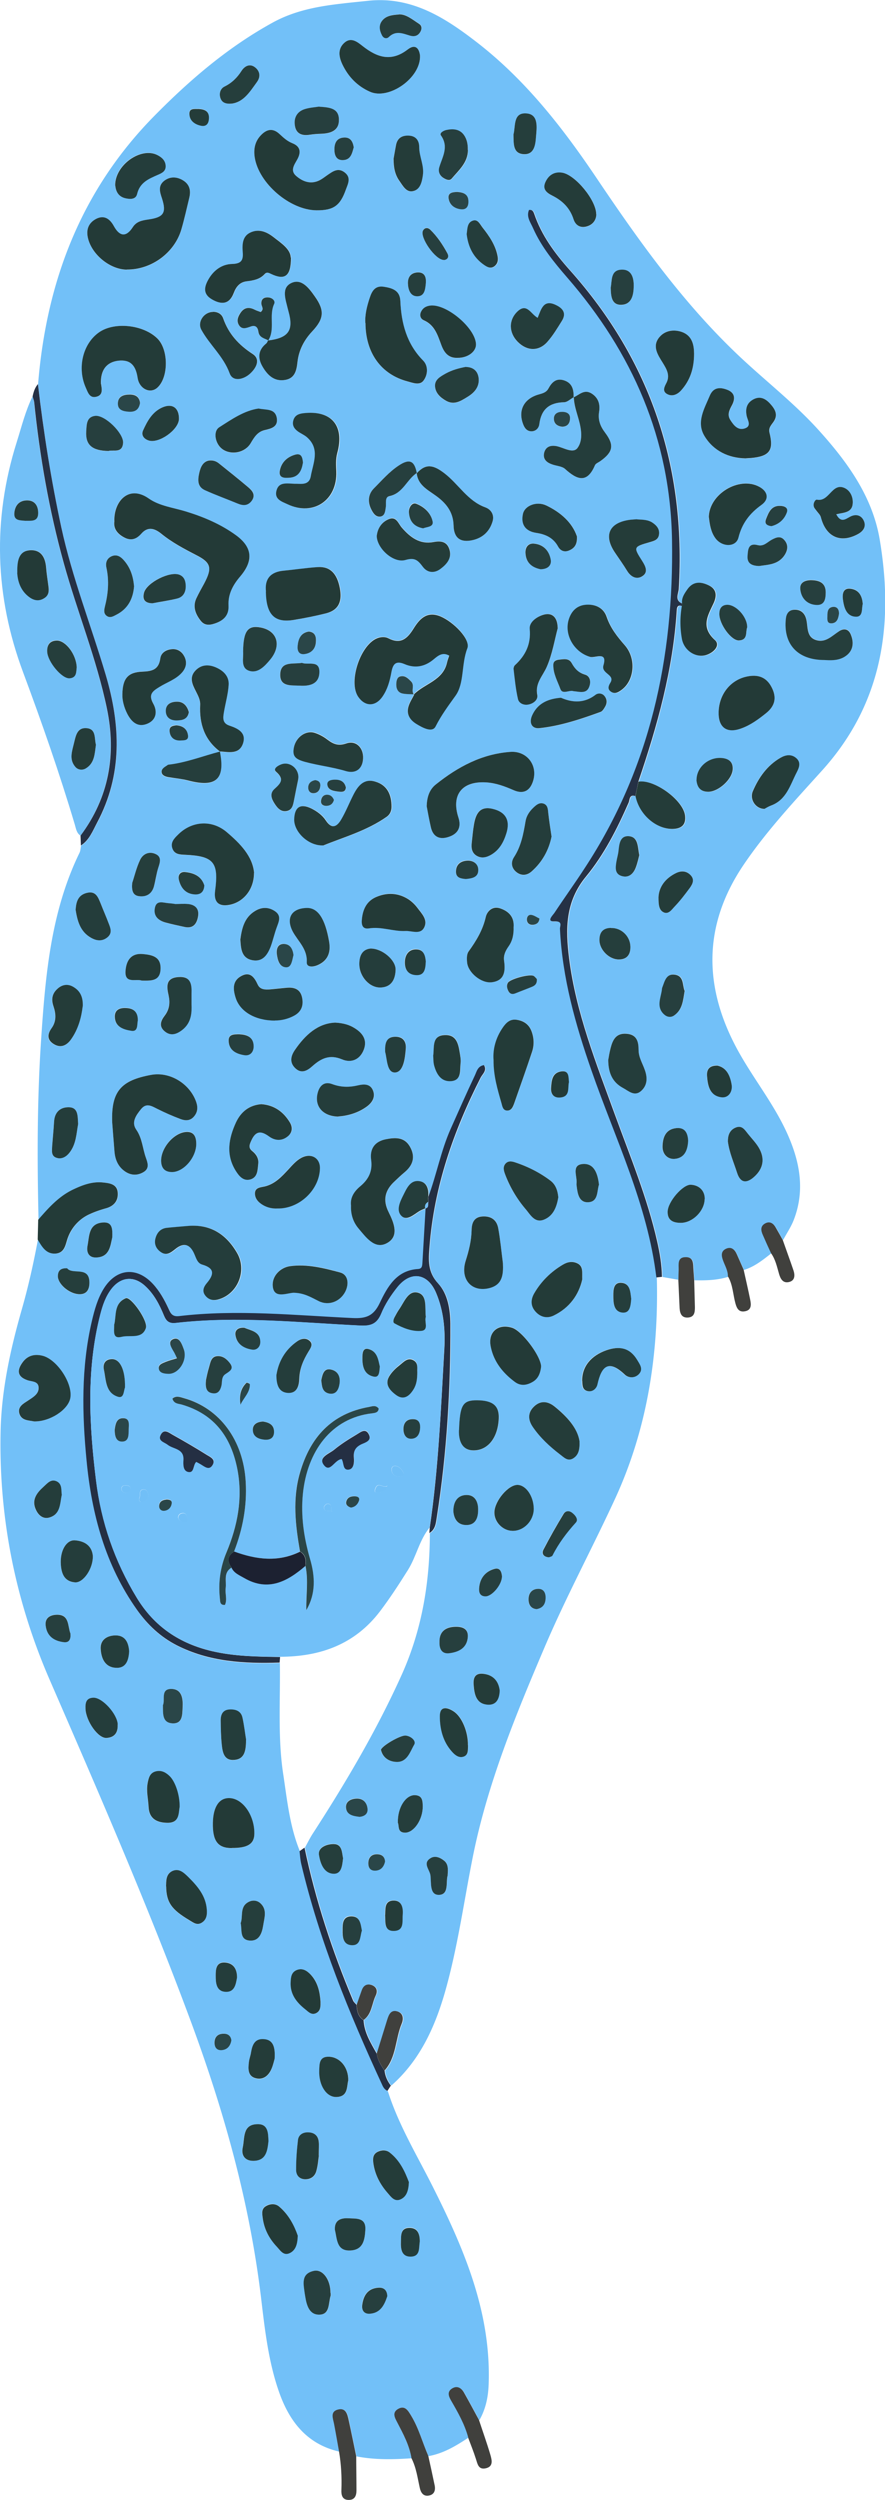 <?xml version="1.0" encoding="UTF-8"?> <svg xmlns="http://www.w3.org/2000/svg" id="_Слой_1" data-name="Слой 1" viewBox="0 0 74.63 210.63"><defs><style>.cls-1{fill:#263f3e}.cls-1,.cls-10,.cls-11,.cls-13,.cls-14,.cls-2,.cls-4,.cls-5,.cls-6,.cls-7,.cls-8,.cls-9{stroke-width:0}.cls-2{fill:#2a4648}.cls-4{fill:#40403d}.cls-5{fill:#243d3b}.cls-6{fill:#243c39}.cls-7{fill:#233b38}.cls-8{fill:#233a37}.cls-9{fill:#253e3c}.cls-10{fill:#242f43}.cls-11{fill:#253145}.cls-13{fill:#72c0f8}.cls-14{fill:#71bff7}</style></defs><path d="M39.49 205.39c-1.04.69-2.11 1.33-3.36 1.55-.49-1.13-.81-2.34-1.45-3.4-.25-.41-.52-.92-1.11-.56-.52.31-.26.75-.05 1.15.49.96 1 1.91 1.19 2.99-1.56.11-3.11.14-4.65-.16l-.63-3.01c-.11-.51-.23-1.11-.93-.92-.65.18-.4.74-.31 1.2.15.77.28 1.55.42 2.33-2.65-.61-4.13-2.43-5.02-4.86-.96-2.65-1.26-5.46-1.59-8.22-.99-8.15-3.21-15.96-6.08-23.63-3.57-9.57-7.64-18.91-11.71-28.27-2.9-6.65-4.31-13.65-4.16-20.93.07-3.55.83-6.98 1.8-10.37.55-1.92.98-3.87 1.35-5.84.35.59.7 1.23 1.5 1.18.84-.05.84-.84 1.07-1.41.36-.9.98-1.54 1.85-1.93.43-.19.89-.35 1.35-.48.68-.19 1.03-.65.98-1.31-.05-.73-.69-.79-1.24-.86-.9-.11-1.72.21-2.52.59-1.21.58-2.08 1.55-2.94 2.54-.12-5.07-.12-10.15.22-15.21.36-5.38.82-10.75 3.24-15.71.08-.17.09-.39.12-.58.71-.47 1-1.24 1.37-1.93 2.15-4.04 1.99-8.19.72-12.47-1.23-4.14-2.82-8.17-3.74-12.41-.87-3.99-1.5-8.02-1.97-12.07.7-8.66 3.62-16.35 9.82-22.63 3-3.04 6.2-5.78 9.97-7.85C24.84.89 26.82.53 28.84.3c.75-.09 1.51-.16 2.26-.24 3.65-.37 6.46 1.45 9.16 3.54 4.07 3.16 7.19 7.16 10.04 11.39 3.54 5.26 7.21 10.41 11.82 14.81 2.26 2.16 4.75 4.06 6.86 6.38 2.45 2.7 4.6 5.64 5.21 9.31 1.19 7.14.23 13.78-4.85 19.41-2.3 2.55-4.67 5.07-6.61 7.93-3.52 5.18-3.41 10.48-.42 15.83 1.27 2.27 2.91 4.32 4.01 6.7 1.11 2.41 1.61 4.87.61 7.44-.23.59-.6 1.13-.9 1.69-.19-.34-.38-.69-.58-1.03s-.48-.57-.87-.39c-.47.22-.4.62-.22 1.02.23.5.45 1 .68 1.51-.71.56-1.42 1.13-2.31 1.4l-.57-1.29c-.18-.41-.45-.68-.91-.48s-.4.61-.25 1.01c.16.44.42.85.4 1.34-.93.29-1.88.31-2.84.29-.02-.27-.05-.55-.06-.82-.03-.5.07-1.14-.69-1.12-.69.02-.55.63-.56 1.08 0 .27-.01.55-.02.82-.46-.08-.92-.16-1.37-.24-.01-1.01-.18-1.99-.4-2.97-.83-3.68-2.27-7.16-3.56-10.68-1.57-4.32-3.29-8.59-3.87-13.2-.31-2.47-.32-4.76 1.43-6.88 1.52-1.84 2.61-4.02 3.59-6.22.1-.22.04-.73.57-.56.31 1.56 1.74 2.8 3.15 2.77.77-.02 1.12-.37 1.03-1.13-.16-1.31-2.62-3.08-3.93-2.85 1.6-4.7 2.92-9.46 3.24-14.44.02-.27.1-.47.43-.36-.17.91-.15 1.83 0 2.74.16.99 1.12 1.64 2.01 1.4.65-.18 1.28-.8.78-1.27-1.2-1.1-.61-2.04-.12-3.09.29-.61.3-1.18-.4-1.52-.66-.32-1.31-.36-1.8.33-.26.36-.51.72-.45 1.2-.67-.28-.31-.84-.28-1.24.61-10.22-2.34-19.2-9.19-26.85-1.26-1.41-2.38-2.92-3-4.74-.07-.2-.16-.37-.44-.33-.25.59.14 1.07.35 1.55.69 1.56 1.75 2.86 2.86 4.13 5.52 6.35 8.71 13.61 8.85 22.14.17 9.92-1.85 19.24-7.36 27.63-.83 1.27-1.73 2.5-2.56 3.78-.14.21-.7.74 0 .71.74-.03.46.39.47.63.2 4.12 1.3 8.03 2.65 11.91 2 5.76 4.74 11.3 5.48 17.47.16 6.44-.8 12.7-3.5 18.58-1.94 4.21-4.15 8.3-5.97 12.57-2.45 5.74-4.82 11.51-6.05 17.66-.75 3.76-1.27 7.57-2.31 11.26-.86 3.03-2.13 5.86-4.56 8a2.4 2.4 0 0 1-.53-1.26c1.01-1.13.9-2.67 1.45-3.96.16-.39.13-.85-.34-1.01-.57-.19-.75.25-.89.7-.29.95-.59 1.9-.88 2.84-.5-.9-1.06-1.77-1.11-2.84.7-.51.68-1.38 1.02-2.07.19-.37.07-.72-.34-.87-.4-.14-.7.03-.84.43-.15.41-.28.82-.43 1.23-.1-.11-.24-.21-.29-.35-1.76-4.17-3.17-8.46-4.1-12.9.23-.42.44-.85.7-1.24 2.78-4.3 5.37-8.68 7.48-13.37 1.7-3.8 2.34-7.76 2.35-11.87.52-.31.54-.88.62-1.36.85-5.39 1.16-10.82 1.14-16.27 0-1.19-.2-2.5-1.03-3.39-.9-.97-.81-1.98-.73-3.1.39-5.07 2.04-9.76 4.32-14.26.16-.31.55-.6.27-1.04-.54.09-.61.55-.77.88-.7 1.48-1.37 2.98-2.03 4.48-.83 1.86-1.19 3.87-1.9 5.77.07-.66-.09-1.3-.81-1.36-.74-.07-1.02.66-1.3 1.21-.28.56-.63 1.3-.11 1.76.45.39 1.01-.15 1.48-.44.16-.1.34-.16.51-.24l-.27 4.64c-.01.25-.03.47-.37.49-1.82.11-2.58 1.51-3.23 2.87-.52 1.09-1.15 1.31-2.31 1.26-4.87-.23-9.75-.74-14.63-.16-.54.06-.68-.23-.86-.61-.35-.77-.76-1.5-1.34-2.12-1.36-1.45-3.05-1.29-4.11.38-.54.86-.81 1.82-1.03 2.8-.9 3.87-.81 7.79-.44 11.71.43 4.52 1.58 8.81 4.25 12.58.89 1.27 1.97 2.29 3.37 3 2.74 1.39 5.67 1.55 8.66 1.45.05 3.14-.19 6.29.29 9.41.33 2.19.55 4.4 1.41 6.48.05.35.06.72.14 1.06 1.52 6.48 4.04 12.59 6.82 18.61.11.23.22.42.45.53.89 2.8 2.4 5.3 3.71 7.89 2.66 5.27 4.99 10.64 4.79 16.73-.03 1.09-.24 2.14-.79 3.1-.42-.77-.83-1.54-1.26-2.3-.22-.39-.57-.61-.99-.36-.45.27-.32.65-.1 1.03.58 1 1.14 2 1.45 3.13Zm-4.35-165.5c-.18-.98-.53-1.31-1.52-.66-.82.54-1.43 1.26-2.1 1.93-.49.49-.54 1.14-.22 1.77.16.32.38.68.79.6.37-.06.38-.45.43-.77.06-.34-.11-.86.31-.95 1.14-.24 1.46-1.4 2.31-1.95.09.97.87 1.39 1.55 1.86.9.63 1.53 1.38 1.56 2.55.03 1.07.59 1.48 1.64 1.23.84-.2 1.41-.75 1.65-1.58.16-.55-.14-1-.61-1.17-1.5-.54-2.26-1.96-3.45-2.87-.9-.69-1.55-.89-2.34 0Zm-16.6 23.43c.75.05 1.63.28 1.94-.67.3-.91-.42-1.26-1.14-1.5-.64-.21-.54-.7-.46-1.18.13-.74.34-1.48.39-2.23.05-.77-.47-1.25-1.13-1.52-.59-.24-1.19-.21-1.66.28-.55.58-.27 1.18.03 1.76.18.35.38.71.36 1.13-.07 1.59.37 2.95 1.68 3.95-1.45.38-2.86.94-4.37 1.11-.04 0-.07.04-.1.06-.24.15-.53.31-.45.63.06.23.33.32.58.36.55.08 1.11.13 1.65.28 2.36.62 3.14-.1 2.67-2.45Zm29.83-29.83c.02-.64-.1-1.21-.8-1.44-.67-.22-1.04.16-1.33.7-.16.31-.47.39-.79.48-1.23.34-1.76 1.29-1.36 2.44.12.35.31.68.74.67.36 0 .6-.28.65-.61.16-1.23.84-1.81 2.08-1.84.28 0 .55-.28.83-.43 0 .65.23 1.24.4 1.85.23.81.39 1.77-.08 2.42-.38.53-1.17-.02-1.78-.14-.48-.09-.9.03-1.04.55-.14.53.19.82.65.98.37.13.85.14 1.11.39 1 .92 1.84 1.26 2.52-.31.07-.16.31-.24.47-.36 1.06-.75 1.18-1.33.39-2.38-.41-.55-.62-1.08-.51-1.76.1-.63-.05-1.19-.64-1.55-.62-.38-1.03.12-1.51.33Zm-25.77-4.8c.62-.95.04-2.11.51-3.1.12-.26-.17-.52-.49-.54-.38-.03-.62.15-.59.55.02.22.24.43-.06.68-.15-.06-.34-.11-.51-.2-.45-.24-.86-.19-1.16.23-.21.29-.38.64-.2 1 .25.49.64.34 1.03.19.41-.15.6.06.65.44.07.5.51.55.84.73-.06.09-.09.21-.17.28-.68.55-.71 1.22-.31 1.92.41.73.99 1.3 1.92 1.14.83-.14.96-.81 1.04-1.53.11-.97.54-1.81 1.22-2.54 1.02-1.09 1.07-1.79.24-2.96-.48-.68-1.11-1.54-1.99-1.13-.86.4-.47 1.39-.29 2.16l.06.23c.45 1.6.01 2.22-1.72 2.45Zm12.3 29.82c-.26-.33.09-.77-.23-1.1-.26-.27-.51-.53-.91-.43-.27.07-.32.32-.34.57-.03.4.07.75.48.86.32.09.68.06 1.02.08-.16.32-.36.63-.47.96-.22.68.1 1.17.66 1.52.51.32 1.34.76 1.61.21.48-.95 1.07-1.74 1.68-2.59.76-1.05.48-2.67 1-4 .3-.75-1.17-2.24-2.28-2.69-1.15-.47-1.77.25-2.26 1.04-.54.88-1.1 1.34-2.14.8-.22-.11-.57-.1-.82-.03-1.48.45-2.58 3.7-1.7 4.97.58.84 1.46.84 2.05-.03.41-.6.61-1.3.74-2.02.12-.66.33-1.04 1.11-.71.88.38 1.71.23 2.46-.4.36-.3.75-.64 1.31-.31-.06.19-.14.38-.18.57-.33 1.53-1.89 1.77-2.8 2.7ZM9.64 43.9c-.1.58.18 1.05.78 1.37s1.06.19 1.48-.29c.55-.63 1.13-.46 1.68-.01.91.73 1.92 1.28 2.96 1.81 1.27.65 1.37 1.09.67 2.39-.23.42-.47.83-.67 1.27-.32.71-.05 1.34.39 1.89.36.45.85.34 1.32.16.66-.26 1.04-.71 1.01-1.46-.05-.99.4-1.76 1.01-2.48 1.12-1.31 1.01-2.43-.39-3.45-1.27-.92-2.7-1.54-4.2-1.99-1.07-.33-2.24-.46-3.15-1.1-1.7-1.19-2.95.24-2.9 1.9Zm1.06-21.18c2.06.02 4.01-1.39 4.59-3.37.26-.88.44-1.78.67-2.67.16-.65.03-1.18-.61-1.52-.5-.27-1.01-.28-1.47.06-.57.41-.41.94-.22 1.51.4 1.19.15 1.59-1.13 1.77-.53.07-1.01.14-1.33.65-.57.88-1.11.78-1.6-.09-.33-.59-.8-.95-1.47-.62-.69.35-.9.96-.69 1.72.37 1.36 1.87 2.56 3.26 2.57ZM9.46 94.55c.04.5.11 1.46.19 2.42.06.71.31 1.33.91 1.74.51.34 1.06.36 1.58.02.49-.32.3-.79.16-1.19-.28-.78-.29-1.63-.81-2.36-.44-.63 0-1.22.4-1.73.44-.56.9-.26 1.38-.02.64.32 1.3.61 1.97.86.38.14.78.16 1.1-.2.33-.37.36-.78.21-1.23-.54-1.56-2.22-2.58-3.79-2.3-2.53.45-3.39 1.36-3.3 3.99m26.52-26.63c.12.59.22 1.18.35 1.76.2.86.77 1.08 1.54.82.76-.26 1.05-.82.79-1.61-.63-1.91.3-3.09 2.35-2.97.81.05 1.56.33 2.29.65.86.38 1.42.03 1.66-.79.39-1.33-.56-2.53-1.92-2.43-2.41.17-4.43 1.26-6.27 2.73-.57.45-.75 1.11-.79 1.84m-9.29-50.2c1.44.01 2-.39 2.48-1.76.17-.49.44-.99-.09-1.42-.58-.46-1.04-.08-1.51.24-.2.14-.39.29-.6.4-.75.38-1.42.14-1.99-.35-.54-.46-.16-.95.09-1.4.33-.6.27-1.09-.41-1.36-.42-.17-.75-.45-1.07-.76-.61-.58-1.15-.41-1.65.15-.46.52-.56 1.14-.46 1.8.34 2.19 2.97 4.44 5.21 4.46M8.52 32.34c-.04-1.16.46-1.84 1.47-1.95 1.07-.12 1.47.47 1.63 1.46.14.94 1.05 1.35 1.64.83.97-.85.97-3.25 0-4.18-1.21-1.16-3.63-1.4-4.91-.49-1.36.96-1.84 2.99-1.11 4.64.18.4.32.92.89.78.58-.14.46-.65.4-1.09Zm21.09 69.24c-.03.75.19 1.4.64 1.93.62.72 1.35 1.75 2.33 1.26 1.15-.57.65-1.73.2-2.65-.5-1.02-.3-1.85.51-2.59.27-.24.52-.5.8-.73.75-.62.97-1.35.47-2.22-.48-.82-1.26-.75-2.02-.59-.95.19-1.36.81-1.23 1.75s-.22 1.63-.92 2.21c-.52.42-.86.95-.78 1.63m1.21-74.35c0 2.53 1.34 4.32 3.56 4.92.46.12 1.02.37 1.34-.08.37-.5.4-1.24-.04-1.68-1.39-1.41-1.85-3.14-1.92-5.03-.04-.89-.69-1.09-1.4-1.19-.72-.11-.99.35-1.18.93-.24.73-.42 1.46-.37 2.13Zm-9.38 46.33c-.13-1.43-1.18-2.48-2.31-3.44-1.26-1.07-2.96-.95-4.12.23-.31.32-.63.66-.46 1.15.18.52.64.51 1.09.53 2.4.11 2.83.64 2.51 3.04-.13.95.31 1.36 1.24 1.17 1.17-.25 2.04-1.31 2.04-2.68Zm41.43-34.93c.23-.01.35-.02.47-.03 1.56-.14 1.94-.64 1.56-2.13-.11-.44.17-.66.36-.95.4-.6.07-1.08-.31-1.5-.36-.41-.83-.66-1.39-.37-.58.3-.72.8-.58 1.42.08.35.42.84-.14 1.03-.59.21-.95-.24-1.24-.7-.29-.45-.08-.84.13-1.24.29-.54.26-1.03-.35-1.29-.6-.26-1.2-.26-1.51.47-.46 1.1-1.16 2.25-.45 3.41.78 1.27 2.05 1.85 3.44 1.88ZM22.45 49.85c.03 1.95.73 2.65 2.36 2.38.91-.15 1.81-.34 2.7-.55 1.13-.27 1.38-1.06 1.18-2.12-.23-1.23-.83-1.86-1.86-1.78-.96.07-1.91.22-2.86.3-1.15.1-1.63.73-1.51 1.76Zm2.45-9.08c-.69-.02-1.34-.16-1.54.56-.21.75.44.93.94 1.17 2.16 1.02 4.18-.34 4.1-2.76-.02-.52-.06-1.03.08-1.55.64-2.34-.5-3.65-2.89-3.36-.38.05-.69.18-.81.59s.06.7.37.93c.26.19.57.31.8.52 1.09.98.48 2.16.3 3.26-.14.83-.89.62-1.33.64Zm-9.12 62.54c-.56.05-1.11.09-1.67.15-.55.06-.85.43-.97.93-.11.47.09.87.49 1.13.47.31.83.02 1.18-.26.78-.64 1.3-.38 1.65.48.13.33.25.71.64.82 1.08.3.97.85.38 1.56-.27.32-.43.7-.1 1.08.33.39.77.4 1.21.25 1.54-.53 2.27-2.41 1.46-3.84-.94-1.64-2.31-2.51-4.26-2.3Zm11.5-32.07c1.72-.7 3.69-1.24 5.37-2.43.27-.19.4-.49.4-.84 0-1.01-.36-1.83-1.39-2.12-.97-.27-1.46.4-1.84 1.14-.34.67-.63 1.38-1 2.03-.35.61-.79.91-1.32.1-.28-.44-.71-.75-1.19-.99-.93-.47-1.44-.15-1.47.9s1.19 2.25 2.44 2.2Zm24.2-13.67c-.16.26-.22.53.09.73.33.21.61.04.87-.16 1.09-.79 1.27-2.63.28-3.76-.64-.73-1.21-1.44-1.53-2.39-.25-.75-.93-1.08-1.72-1.03-.77.05-1.24.51-1.47 1.22-.43 1.32.47 2.81 1.81 3.18.4.11 1.47-.52 1.11.7-.22.73 1.05.77.56 1.51M24.54 21.7c-.03-.71-.78-1.21-1.48-1.74-.57-.44-1.22-.69-1.9-.38-.7.32-.73 1.02-.67 1.66.06.7-.14.98-.9 1-.83.02-1.51.5-1.95 1.23-.39.64-.56 1.28.25 1.75.78.45 1.47.43 1.84-.53.2-.53.51-.92 1.09-.99.57-.07 1.11-.16 1.52-.61.17-.18.32-.12.52-.02 1.17.56 1.69.22 1.7-1.37ZM35.42 4.69c-.06-.53-.35-1.05-1.04-.52-1.39 1.07-2.58.67-3.79-.28-.47-.37-1.01-.8-1.59-.25-.53.51-.42 1.16-.13 1.78.5 1.05 1.27 1.83 2.33 2.31 1.58.71 4.29-1.16 4.22-3.04m6.21 84.62c0 1.34.34 2.49.67 3.64.08.26.12.6.46.62.39.02.52-.32.62-.63.5-1.43 1-2.86 1.49-4.3.2-.58.18-1.18-.04-1.76-.22-.59-.66-.88-1.26-.96-.56-.08-.89.26-1.17.67-.59.86-.83 1.81-.77 2.72m-19.58 3.71c-1.01.08-1.72.63-2.13 1.52-.63 1.36-.88 2.75-.02 4.11.27.43.65.9 1.26.7.6-.2.57-.82.63-1.32.05-.42-.16-.79-.49-1.04-.39-.3-.24-.58-.08-.94.37-.8.82-.79 1.48-.31.52.38 1.13.41 1.65-.07.34-.31.34-.73.11-1.1-.55-.91-1.33-1.47-2.41-1.55M2.87 119.76c1.34.03 2.87-.98 3.05-1.97.22-1.22-1.11-3.24-2.33-3.56-.69-.18-1.29 0-1.7.56-.44.61-.49 1.18.39 1.49.36.12.91.07.96.56.07.6-.44.88-.88 1.16-.39.26-.9.51-.74 1.09.17.62.79.57 1.24.67Zm40.44-41.64c.07-.84-.36-1.34-1.14-1.6-.67-.23-1.11.28-1.2.71-.25 1.11-.8 2.02-1.45 2.92-.16.23-.16.62-.13.93.08.85 1.18 1.77 2.07 1.67 1.09-.12 1.17-.93 1.05-1.8-.06-.47.12-.85.38-1.23.34-.48.44-1.02.42-1.61ZM10.32 58.49c-.02.47.13 1.1.43 1.67.34.65.84 1.13 1.64.82.84-.32.87-1.09.53-1.71-.44-.79-.03-1.06.52-1.4.64-.4 1.4-.63 1.91-1.22.35-.4.44-.86.2-1.34-.19-.39-.52-.64-.95-.63-.52 0-1.01.25-1.08.78-.13.95-.7 1.1-1.51 1.12-1.2.04-1.67.57-1.69 1.9Zm50.28 1.48c-.04 1.31.67 1.84 1.89 1.41.8-.29 1.47-.78 2.12-1.3.78-.63.9-1.35.44-2.21-.44-.83-1.14-1.05-2.01-.88-1.42.28-2.4 1.47-2.44 2.98M28.27 86.16c-1.47.06-2.53 1.04-3.39 2.29-.33.48-.48 1.04 0 1.53.53.53 1.04.23 1.47-.16.73-.65 1.44-1.01 2.48-.57.77.32 1.52.05 1.85-.82.31-.82-.11-1.38-.77-1.8-.44-.28-.94-.43-1.64-.47m18.77-33.27c-.02-.96-.54-1.34-1.28-1.08-.56.2-1.12.64-1.08 1.17.12 1.28-.35 2.23-1.24 3.05-.08.07-.14.22-.12.33.11.85.18 1.7.37 2.53.08.35.48.54.88.46.43-.09.83-.42.75-.81-.2-.99.46-1.59.8-2.37.47-1.08.66-2.28.93-3.28Zm12.73-9.31c.07.58.16 1.22.55 1.76.56.76 1.73.77 1.94-.05.31-1.21.95-2.05 1.94-2.76.7-.5.52-1.14-.19-1.53-1.69-.91-4.22.61-4.25 2.58Zm-17.36 62.84c-.13-.99-.23-1.99-.4-2.97-.12-.68-.6-1.01-1.31-.97-.74.04-.92.57-.93 1.16-.02.89-.23 1.73-.5 2.58-.49 1.56.51 2.67 1.99 2.3 1.12-.28 1.19-1.15 1.15-2.1M23.19 85.97c.44.01 1.06-.1 1.64-.42.61-.34.78-.88.64-1.53-.15-.69-.65-.86-1.27-.81-.48.04-.96.1-1.43.14-.41.04-.84.03-1.04-.41-.28-.61-.64-1.11-1.36-.73-.8.42-.72 1.18-.48 1.9.38 1.12 1.64 1.86 3.3 1.87Zm1.49 22.94c.94-.02 1.55.37 2.19.7.84.42 1.81.06 2.24-.78.35-.67.24-1.44-.43-1.63-1.36-.38-2.8-.73-4.22-.53-.8.11-1.53.81-1.46 1.67.08 1 .96.67 1.62.58.08-.01.16 0 .06 0Zm7.1-63.83c-.04 1.07 1.4 2.37 2.42 2.08.82-.24 1.08.05 1.48.59.38.5.97.55 1.49.15.53-.4.95-.9.74-1.62-.2-.67-.72-.74-1.34-.63-1.16.22-1.97-.4-2.68-1.22-.29-.33-.46-.97-1.07-.72-.64.25-.96.8-1.03 1.37Zm13.84 70.04c-.02-.89-1.6-3.01-2.44-3.27-1.18-.37-2.04.35-1.8 1.57.25 1.28 1.02 2.24 2.05 3 .48.35.98.28 1.47 0 .51-.29.67-.77.73-1.3Zm1.46-14.25c-.06-.59-.22-1.06-.67-1.4-.87-.66-1.82-1.14-2.84-1.49-.29-.1-.64-.23-.91.03-.31.3-.15.69-.03 1.02.39 1.05.99 2.01 1.71 2.86.39.46.76 1.18 1.53.87.81-.33 1.07-1.12 1.21-1.88Zm-23.7.94c1.86.04 3.55-1.58 3.59-3.38.02-.87-.76-1.33-1.58-.88-.41.22-.74.6-1.06.95-.58.61-1.13 1.23-2 1.45-.32.08-.81.08-.84.54-.03.47.29.81.69 1.04.39.22.82.3 1.19.28ZM69.53 55.6c.44.02 1.11.08 1.68-.26.73-.43.84-1.14.55-1.88-.17-.44-.53-.59-.97-.3-.6.38-1.14 1-1.93.77-.95-.28-.66-1.26-.91-1.93-.18-.49-.55-.69-1.03-.63-.41.05-.6.35-.64.75-.23 2.12.96 3.48 3.26 3.48ZM34.2 78.43c.56-.03 1.3.35 1.61-.36.27-.62-.26-1.13-.61-1.6-.21-.28-.48-.55-.78-.73-.88-.54-1.82-.58-2.74-.15-.76.35-1.07 1.04-1.15 1.83-.05.43.01.88.59.79 1.06-.17 2.05.27 3.09.22Zm-3.57-14.56c.03-.9-.6-1.55-1.42-1.26-.69.24-1.1.05-1.6-.33-.31-.24-.68-.44-1.05-.56-.74-.24-1.58.35-1.76 1.2-.16.77.11 1.02.93 1.24 1.14.31 2.32.45 3.46.78.84.25 1.41-.21 1.44-1.09Zm18.48 43.92c-.02-.59.1-1.08-.38-1.34-.42-.22-.85-.15-1.25.09-1.01.6-1.83 1.4-2.42 2.42-.31.53-.31 1.08.12 1.55.42.45.96.59 1.52.32 1.34-.65 2.12-1.74 2.41-3.04M17.97 26.27c-.75 0-1.34.84-.98 1.5.7 1.28 1.87 2.24 2.39 3.68.27.75 1.18.52 1.74 0 .49-.46.89-1.19.19-1.64-1.18-.76-2.03-1.68-2.48-3-.12-.35-.45-.56-.86-.55Zm30.9 95.14c-.19-1.11-1.06-2.08-2.1-2.91-.55-.44-1.18-.53-1.74 0-.55.53-.5 1.14-.09 1.73.62.9 1.41 1.63 2.27 2.29.34.26.67.65 1.16.32.4-.27.53-.68.5-1.44Zm-2.36-50.92c-.1-.75-.2-1.38-.28-2.01-.04-.33-.06-.67-.42-.77-.35-.1-.61.14-.84.36-.32.31-.57.69-.65 1.13-.18 1.07-.37 2.11-.98 3.04-.29.45-.2.94.25 1.28.4.3.86.24 1.22-.07.93-.81 1.48-1.85 1.7-2.95Zm7.21-26.73c-.15.01-.35.02-.55.04-1.81.23-2.31 1.33-1.29 2.8.34.49.69.99 1 1.5.33.53.83.76 1.31.44.49-.33.24-.83-.04-1.27-.75-1.18-.73-1.2.64-1.58.35-.1.72-.19.78-.63.06-.45-.19-.75-.53-1-.38-.27-.83-.26-1.32-.29Zm4.81-13.97c-.01-.68-.13-1.5-1.03-1.82-.66-.23-1.4-.15-1.88.42-.66.77-.14 1.5.27 2.18.32.52.63 1.03.32 1.67-.16.33-.37.71.03.95.43.25.87.06 1.19-.29.76-.83 1.1-1.83 1.1-3.11m-7.24 59.47c0 1.19.39 1.93 1.24 2.39.46.25.95.75 1.52.27.55-.47.55-1.12.33-1.77-.19-.56-.53-1.07-.53-1.7 0-.67-.13-1.29-1-1.36-.89-.08-1.18.51-1.36 1.21-.1.38-.16.78-.19.95Zm-31.75 66.45c1.36 0 1.91-.34 1.91-1.22 0-1.53-.96-2.93-2.06-2.98-.9-.05-1.41.7-1.44 2.08-.03 1.52.41 2.12 1.59 2.13Zm19.17-35.2c-.03 1.09.39 1.69 1.23 1.7 1.21.01 2.07-1.08 2.13-2.71.04-1.04-.51-1.49-1.83-1.51-1.21-.01-1.45.39-1.52 2.52Zm6.63-93.72c-.57-.32-.91-1.29-1.71-.53-.75.71-.73 1.78.03 2.55.78.79 1.78.82 2.5 0 .47-.53.84-1.15 1.22-1.76.39-.62.12-1.04-.48-1.33-1.07-.52-1.27.34-1.56 1.07m-6.75 3.37c.86 0 1.58-.54 1.55-1.16-.07-1.38-2.53-3.43-3.88-3.24-.35.05-.6.2-.75.51s-.05.6.22.72c.91.41 1.17 1.25 1.48 2.07.24.63.6 1.14 1.38 1.1m-16.78 4.27c-1.21.17-2.26.91-3.32 1.58-.56.36-.32 1.44.29 1.86.75.51 1.9.28 2.36-.52.29-.49.57-.97 1.17-1.1.57-.13 1.16-.27 1.03-1.03-.14-.81-.88-.64-1.54-.79Zm25.5 24.37c-1.16.09-1.98.51-2.42 1.48-.28.61-.06 1.15.61 1.08 1.78-.19 3.48-.76 5.16-1.37.16-.06.28-.27.38-.44.18-.3.19-.62-.05-.89a.56.56 0 0 0-.76-.11c-.97.74-1.99.66-2.91.25Zm23.21-15.46c.63-.15 1.35-.13 1.39-.94.03-.56-.24-1.09-.73-1.29-1.03-.42-1.25 1.21-2.29 1-.14-.03-.35.32-.26.59.05.14.17.26.26.39.11.16.28.31.33.49.42 1.66 1.64 2.23 3.11 1.44.49-.26.75-.67.49-1.18-.23-.44-.67-.54-1.14-.29-.38.2-.77.55-1.16-.21M25.86 76.51c-1.29.04-1.77.87-1.15 2.01.44.82 1.22 1.46 1.17 2.55-.02.47.54.41.86.28.91-.37 1.18-1.08 1.02-2.03-.33-1.89-.94-2.83-1.89-2.81Zm38.59-8.35c.14-.07.33-.2.55-.28 1.31-.48 1.61-1.73 2.16-2.79.2-.39.4-.83-.03-1.2-.42-.37-.91-.28-1.34-.03-1.11.64-1.83 1.66-2.32 2.8-.3.7.25 1.51.97 1.5ZM6.97 84.81c.04-.92-.3-1.39-.87-1.69-.42-.22-.86-.15-1.23.17-.48.41-.58.9-.37 1.51s.26 1.26-.16 1.84c-.36.5-.4.98.17 1.33.58.36 1.08.16 1.45-.36.65-.9.9-1.94 1-2.79Zm21.56 9.27c.79-.06 1.67-.29 2.43-.85.44-.33.73-.78.5-1.35-.23-.56-.76-.54-1.23-.43-.75.17-1.46.18-2.21-.1-.73-.27-1.12.2-1.25.88-.2 1.05.51 1.83 1.77 1.86Zm21.76-76.01c0-1.21-1.77-3.34-2.87-3.51-.68-.11-1.17.22-1.43.83-.25.59.15.88.61 1.11.86.42 1.48 1.05 1.78 1.99.17.52.59.76 1.14.59.51-.16.75-.56.78-1ZM20.26 79.2c.05.75.1 1.52 1 1.7.89.17 1.29-.46 1.56-1.16.2-.52.31-1.07.5-1.59.18-.5.43-.99-.15-1.38-.55-.37-1.13-.35-1.68-.01-.91.56-1.1 1.5-1.24 2.44Zm28.39-34.04c-.4-1.14-1.36-1.99-2.57-2.57-.79-.38-1.81-.01-1.97.71-.2.9.23 1.46 1.14 1.6.79.12 1.43.41 1.83 1.16.18.34.52.49.92.32.44-.19.71-.5.66-1.22ZM14 158.94c.02 1.35.45 1.95 1.95 2.85.34.2.66.49 1.09.19.38-.27.42-.67.39-1.07-.08-1.16-.77-1.98-1.56-2.75-.38-.37-.79-.77-1.36-.5-.55.26-.5.85-.52 1.29Zm3.64-120.15c-.5.08-.72.51-.84 1.06-.13.59-.17 1.16.48 1.44.91.41 1.85.75 2.77 1.13.45.18.86.19 1.18-.24.36-.49.06-.84-.29-1.13-.79-.67-1.61-1.32-2.42-1.97-.22-.17-.46-.33-.88-.29M9.71 15.63c.06.46.23.91.84 1.06.42.11.9.12 1-.35.23-.97.98-1.28 1.75-1.62.33-.14.68-.31.66-.75-.02-.45-.32-.71-.69-.91-1.37-.72-3.59.81-3.57 2.56Zm5.43 136.59c.01-.97-.36-2.07-.82-2.54-.32-.33-.7-.54-1.17-.43-.51.12-.62.54-.71.99-.13.68.05 1.35.08 2.02.05 1.03.75 1.33 1.63 1.33.99 0 .89-.82.99-1.36Zm24.63-81.21c-.05.42 0 .82.38 1.07.41.27.84.17 1.25-.06.71-.4 1.06-1.06 1.29-1.81.34-1.08-.06-1.79-1.16-2.06-1.09-.26-1.43.43-1.57 1.31-.08.51-.13 1.03-.19 1.55M11.3 49.36c-.07-.8-.31-1.56-.87-2.17-.25-.27-.56-.49-.95-.35-.45.16-.6.56-.51.97.25 1.13.15 2.23-.13 3.33-.07.29-.1.57.17.76.28.19.54.03.79-.1.99-.5 1.43-1.35 1.51-2.44ZM45 127.12c0-1.04-.64-1.99-1.35-2.01-.78-.03-1.94 1.33-1.97 2.3-.02.81.69 1.54 1.51 1.57.96.03 1.81-.85 1.81-1.86m4.07-10.76c0 .37.01.76.47.85.43.08.74-.24.81-.57.34-1.53.93-2.13 2.3-.83.31.29.85.34 1.2-.04.39-.42.07-.82-.15-1.19-.61-1.02-1.49-1.19-2.58-.82-1.3.44-2.08 1.37-2.06 2.6ZM16.14 84.62v-.91c.02-.78-.06-1.49-1.11-1.4-1.09.09-.99.81-.82 1.56.14.61.07 1.17-.33 1.69-.34.44-.52.92.03 1.35.5.39.97.21 1.42-.12.85-.64.83-1.57.81-2.18Zm17.04-71.2c0 .66.1 1.29.49 1.83.29.41.59 1 1.17.86.59-.15.73-.77.81-1.34.12-.82-.31-1.56-.31-2.36 0-.56-.27-.93-.84-.97-.58-.05-1.01.18-1.12.82-.06.39-.14.78-.21 1.17Zm28.2 82.75c.12.94.49 1.78.78 2.65.3.92.86.84 1.44.33.79-.7.92-1.57.37-2.48-.25-.41-.58-.76-.89-1.13-.27-.33-.5-.77-1.06-.53-.51.22-.64.67-.64 1.16M20.5 54.9c.05.52-.23 1.35.49 1.6.75.26 1.33-.38 1.79-.93 1-1.19.61-2.44-.8-2.71-1.08-.21-1.46.29-1.48 2.03ZM6.37 76.61c.15.95.37 1.88 1.32 2.41.45.25.91.3 1.35-.03.46-.35.27-.78.12-1.2-.21-.56-.45-1.11-.67-1.66-.21-.53-.4-1.09-1.17-.9-.71.18-.89.72-.94 1.38Zm32.92-45.69c-.6.1-1.17.27-1.7.56-.47.25-.97.52-.9 1.13.06.54.45.91.93 1.17.68.38 1.23.02 1.77-.31.57-.34 1.02-.82.98-1.52-.03-.63-.42-1.01-1.08-1.02Zm-4.82 152.92c-.33-.85-.76-1.82-1.63-2.5-.3-.24-.69-.22-1.02-.04-.37.19-.4.53-.35.92.13.98.57 1.81 1.21 2.54.28.32.57.76 1.08.54.53-.23.68-.74.71-1.46m-9.37 4.5c-.3-.83-.75-1.75-1.56-2.44-.32-.27-.76-.26-1.13-.04-.38.23-.32.61-.27.97.12.95.54 1.75 1.19 2.44.29.31.56.79 1.08.55s.68-.76.69-1.49Zm-4.36-41.84c-.07-.42-.16-1.1-.29-1.76-.12-.58-.59-.73-1.1-.7-.55.03-.75.42-.74.91.01.68.02 1.36.09 2.04.07.65.18 1.38 1.07 1.3.88-.08.99-.8.98-1.78Zm10.5-66.58c-.65.07-.94.56-.94 1.3 0 1.07.86 2.04 1.84 1.98.91-.05 1.2-.74 1.22-1.5.02-.81-1.15-1.81-2.12-1.78M26.92 8.99c-.35.06-.79.08-1.21.21-.67.21-.94.76-.84 1.41.11.69.62.86 1.27.75.31-.05.64-.07.96-.08.8-.03 1.5-.26 1.48-1.19-.02-.99-.83-1.03-1.66-1.09ZM7.83 131.09c-.08-.85-.69-1.25-1.51-1.31-.73-.05-1.27.89-1.19 2.03.05.75.29 1.45 1.2 1.51.7.05 1.52-1.17 1.5-2.23M39.46 12.64c0-.45-.07-.9-.33-1.25-.38-.51-.94-.55-1.51-.41-.23.05-.57.25-.42.46.68.96.1 1.8-.15 2.69-.11.37.03.7.4.91.22.13.48.23.65.03.61-.72 1.38-1.35 1.37-2.41Zm-2.92 76.25c.02.23 0 .56.08.86.2.73.58 1.4 1.44 1.32.9-.08.73-.9.79-1.5.03-.31-.03-.63-.08-.95-.12-.73-.29-1.47-1.25-1.43-1.07.05-.89.91-.97 1.68ZM6.59 94.7c-.05-.66.03-1.4-.82-1.41-.71 0-1.16.45-1.21 1.23-.04.68-.12 1.35-.16 2.03-.03.39-.11.87.4 1.01.41.11.79-.11 1.05-.43.58-.73.59-1.63.74-2.43m9.96 1.59c-.02-.65-.29-.96-.82-.94-1.05.04-2.2 1.39-2.14 2.52.03.57.35.87.93.86 1.01-.01 2.07-1.29 2.03-2.45Zm42.88 4.75c.02-.7-.46-1.19-1.18-1.22-.66-.02-1.93 1.44-1.95 2.28-.01.73.49.93 1.11.93.99 0 1.99-1 2.01-1.99ZM9.17 38c.43-.1 1.15.21 1.21-.68.05-.8-1.53-2.37-2.36-2.27-.75.09-.72.77-.75 1.31-.07 1.13.5 1.63 1.9 1.65Zm18.71 155.19c0-1.12-.65-2.02-1.4-1.86-1.12.24-.87 1.14-.77 1.92.01.08.02.16.04.24.12.74.34 1.56 1.21 1.53.89-.03.73-.98.93-1.59.02-.07 0-.16 0-.24Zm-.99-11.56c0-.61.02-.89 0-1.16-.05-.51-.36-.78-.87-.8-.45-.02-.82.18-.88.63-.11.82-.16 1.66-.16 2.49 0 .41.19.78.69.83.51.05.88-.22 1.01-.67.15-.53.19-1.09.22-1.31Zm12.58-34.59c.02-1.13-.51-2.41-1.21-2.86-.54-.35-1.16-.48-1.16.41 0 1.07.25 2.13 1.01 2.97.27.3.61.6 1.03.42.39-.16.32-.59.34-.95Zm19.28-81.32c.06.53.26 1 1 1 .85 0 2.03-1.06 2.06-1.91.02-.67-.43-.91-1-.94-1.08-.05-2.05.8-2.05 1.85ZM39.37 19.7c.11 1.1.56 2 1.47 2.63.26.18.56.35.88.11.29-.22.33-.52.26-.86-.19-.93-.71-1.68-1.27-2.4-.21-.27-.39-.72-.81-.58-.5.16-.46.68-.52 1.1Zm-9.99 155.59c.02-1.1-.7-1.96-1.61-2-.84-.04-.82.59-.84 1.15-.05 1.26.61 2.28 1.47 2.24.98-.04.84-.88.98-1.4ZM9.93 145.31c-.03-.87-1.31-2.28-2.06-2.26-.6.02-.68.44-.66.93.05 1.06 1.06 2.5 1.77 2.46.68-.04.99-.45.94-1.13Zm17.11 23.33c-.06-.85-.24-1.66-.85-2.29-.31-.32-.7-.55-1.17-.36-.44.18-.48.59-.5 1-.06 1.03.49 1.72 1.24 2.31.27.22.55.52.94.3.37-.21.33-.6.34-.96M12.84 50.83c.73-.13 1.44-.22 2.12-.41.53-.14.72-.59.69-1.12-.02-.38-.14-.71-.52-.87-.8-.33-2.75.64-2.99 1.49-.19.64.12.89.69.91Zm12.31 14.82c.12-.8-.66-1.49-1.4-1.24-.3.1-.76.38-.47.63.76.66.35 1.01-.16 1.48-.39.36-.23.81.03 1.2.24.37.56.74 1.05.63.45-.1.52-.54.6-.94.11-.58.23-1.16.35-1.74ZM14.76 76.17c-.22-.02-.38-.04-.53-.06-.45-.03-1.02-.3-1.16.41-.13.66.29 1.04.88 1.21.53.15 1.08.26 1.62.38.72.16 1.03-.25 1.14-.87.12-.64-.23-.98-.82-1.06-.39-.05-.79 0-1.12 0Zm-3.61-1.78c-.06.63.05 1.03.53 1.11.61.1 1.1-.16 1.29-.78.16-.53.21-1.09.38-1.62.15-.45.28-.89-.22-1.14-.54-.26-1.07-.03-1.31.48-.32.67-.49 1.42-.67 1.95m44.38 1.2c0 .61.03 1.07.4 1.26.44.24.72-.22.97-.48.46-.48.87-1.02 1.27-1.56.24-.32.41-.7.06-1.08-.35-.37-.77-.39-1.2-.18-.94.45-1.46 1.19-1.5 2.04M15.09 35.31c.03-.93-.54-1.35-1.38-.99-.86.38-1.29 1.16-1.65 1.96-.18.39.08.69.47.83.86.29 2.54-.89 2.56-1.8m33.23 22.91c.56.04 1.19.3 1.41-.5.1-.38 0-.78-.4-.89-.55-.16-.87-.49-1.12-.97-.23-.44-.68-.33-1.08-.29-.27.03-.47.14-.47.43-.02.74.36 1.39.6 2.05.17.47.72.08 1.06.16Zm9.43 25.24c-.2-.47-.03-1.25-.83-1.35-.73-.1-.85.58-1.05 1.08-.03.07-.03.16-.04.23-.09.69-.47 1.41.17 2.02.25.24.57.31.88.1.7-.49.73-1.27.88-2.08ZM19.54 8.73c1.01-.13 1.54-1.01 2.12-1.81.34-.46.26-.94-.17-1.26-.44-.33-.87-.08-1.12.31-.37.58-.82 1.02-1.45 1.33-.32.16-.46.56-.34.94.13.4.45.52.96.49m44.48 38.96c.75-.12 1.66-.1 2.19-.98.25-.42.27-.83-.06-1.21-.34-.38-.71-.22-1.07-.02-.37.2-.66.58-1.17.45-.8-.2-.82.37-.86.9-.05.63.33.84.98.86ZM28.24 187.87c.21.8.14 1.83 1.36 1.74 1.06-.08 1.16-.95 1.21-1.75.06-1.05-.8-.92-1.43-.96-.65-.04-1.19.17-1.14.97m-7.94-25.82c.13.57-.1 1.37.74 1.45.8.07 1.04-.57 1.15-1.25.11-.66.37-1.35-.24-1.9-.28-.25-.67-.28-1.01-.09-.75.41-.42 1.21-.65 1.79Zm2.86 11.41c.07-1.09-.21-1.57-.87-1.63-.8-.08-1.01.47-1.12 1.11-.05.27-.15.54-.18.82-.07.57-.1 1.2.61 1.37.62.14 1.07-.24 1.3-.81.14-.33.21-.68.26-.84ZM43.3 11.33c.02.76-.06 1.61.85 1.67s.99-.81 1.05-1.46c.06-.76.24-1.87-.77-1.97-1.19-.12-.94 1.1-1.13 1.77ZM22.63 180.4c-.03-.67-.02-1.44-.91-1.43-1.3.02-1.08 1.16-1.26 1.96-.15.68.2 1.13.88 1.13 1.1 0 1.2-.85 1.29-1.66m2.82-124.55c-.76.13-1.83-.18-1.83 1.02 0 1.02.95.86 1.63.9.81.05 1.62-.1 1.67-1.08.06-1.12-.94-.63-1.47-.84m-13.5 26.77c.77.02 1.54.07 1.59-.98.04-1.05-.73-1.2-1.51-1.26-.96-.08-1.36.52-1.44 1.36-.12 1.19.86.7 1.37.88Zm39.57-4.43c-.7.02-1 .41-.97 1.07.03.81.85 1.6 1.66 1.59.71-.01.97-.46.95-1.1-.03-.89-.77-1.58-1.64-1.55Zm-40.64 60.93c-.04-.69-.29-1.33-1.14-1.33-.66 0-1.3.33-1.26 1.12.04.77.35 1.55 1.26 1.61.86.06 1.1-.6 1.14-1.4m22.67 14.45c.13.25-.07.85.62.84.75 0 1.49-1.14 1.48-2.22 0-.47-.03-.92-.65-.94-.77-.03-1.47 1.04-1.45 2.32m20.37-81.56c-.13-.7-.08-1.51-.91-1.56-.71-.04-.77.65-.83 1.23-.03.31-.13.62-.18.93-.08.48-.15 1.02.45 1.2.6.17.98-.21 1.19-.73.14-.37.21-.76.3-1.07ZM5.2 125.98c-.06-.4.05-.91-.41-1.15-.49-.26-.81.15-1.12.44-.58.53-1.05 1.12-.64 1.97.23.46.62.78 1.15.62.9-.28.86-1.12 1.01-1.87Zm45.31-26.17c-.09-.9-.39-1.79-1.33-1.74-1.03.05-.49 1.03-.56 1.63 0 .08 0 .16.01.24.08.65.2 1.42 1.02 1.35.81-.07.68-.94.86-1.48M33.65 1.21c-.61.04-1.09.12-1.41.52-.32.39-.23.82-.02 1.23.14.27.41.32.59.14.57-.56 1.16-.29 1.77-.11.38.12.7.03.9-.36.13-.25.09-.49-.13-.63-.56-.35-1.09-.82-1.69-.8ZM9.47 104.24c0-.65.04-1.3-.79-1.24-1.23.09-1.15 1.14-1.3 1.97-.1.52.09 1 .73.98 1.15-.04 1.2-.96 1.36-1.71m42.03-80c.02.72.06 1.49.92 1.45.84-.04.99-.81 1.02-1.52.02-.74-.17-1.48-1.04-1.44-.93.04-.78.94-.9 1.52Zm11.51 28.62c0-.92-1-1.96-1.75-1.89-.44.04-.59.36-.6.75-.02.87 1.02 2.3 1.67 2.25.77-.06.53-.75.68-1.1Zm-16.74 78.35c.1-.05.26-.07.3-.15.52-1.02 1.2-1.93 1.97-2.78.23-.25-.02-.6-.3-.81-.27-.21-.58-.17-.73.08-.59.99-1.17 1.99-1.7 3.01-.18.34.01.61.45.65Zm-4.14 11.21c-.1-.8-.56-1.32-1.43-1.41-.66-.06-.81.38-.77.92.06.83.21 1.66 1.26 1.69.68.02.92-.52.94-1.21Zm15.89-46.3c-.02-.68-.28-1.13-1-1.07-.9.09-1.14.78-1.16 1.53-.02.64.41 1.11 1.03 1.06.87-.07 1.09-.79 1.13-1.52m-25.9 51.33c.16.67.71.97 1.31 1 .92.03 1.14-.87 1.49-1.46.18-.3-.26-.71-.72-.76-.44-.05-2.07.9-2.09 1.22Zm5.64 10.54c.03-.52.04-.94-.3-1.22-.32-.26-.74-.44-1.11-.23-.75.42-.11.98-.04 1.47.08.63-.09 1.68.74 1.64.86-.04.52-1.15.72-1.66Zm.47-30.66c.04.64.35 1.18 1.14 1.16.77-.02.94-.66.95-1.28 0-.64-.23-1.27-.98-1.25-.74.01-1.1.54-1.11 1.37M5.67 106.87c-.56-.04-.77.2-.79.63-.03.66.91 1.5 1.74 1.55.7.05.93-.4.92-.97 0-1.43-1.41-.65-1.87-1.2Zm8.08 36.78c0 .72-.08 1.5.81 1.55.84.05.82-.73.85-1.31.04-.74-.03-1.61-.99-1.59-.87.01-.49.92-.66 1.35Zm23.31-5.28c0 .56.22.98.83.9.79-.1 1.5-.43 1.56-1.37.05-.72-.5-.87-1.04-.86-.82.02-1.37.4-1.35 1.32Zm23.39-48.61c-.66 0-.87.37-.84.86.05.82.22 1.67 1.21 1.81.63.09.96-.49.87-1.04-.11-.75-.42-1.47-1.25-1.64Zm-27.96-1.14c.16.58.13 1.77.85 1.73.7-.04.83-1.21.89-2.01.05-.61-.23-1.02-.89-1-.75.01-.88.54-.85 1.28m-3.56 67.92c-.1-.44-.06-1.17-.76-1.19-.54-.02-1.39.25-1.27.93.1.59.35 1.52 1.19 1.57.7.05.78-.65.84-1.31M5.94 137.62c-.25-.64-.06-1.65-1.21-1.58-.51.03-.96.27-.88.9.1.89.71 1.31 1.53 1.41.48.06.6-.29.56-.72Zm14.05 28.97c0-.76-.34-1.22-1.04-1.26-.74-.04-.76.61-.76 1.11 0 .59.04 1.32.83 1.36s.87-.66.97-1.21M68.33 48.86c-.43.02-.91.18-.84.8.09.74.58 1.25 1.35 1.29.72.04.8-.54.79-1.08-.01-.77-.52-1.01-1.29-1.01Zm-22.71-.91c.57-.01.91-.33.81-.82-.14-.75-.63-1.29-1.44-1.34-.48-.03-.72.32-.69.78.04.84.57 1.24 1.32 1.39ZM32.65 193.44c-.03-.52-.31-.74-.78-.7-.86.07-1.23.64-1.33 1.42-.06.47.14.81.65.77.9-.07 1.22-.76 1.46-1.48Zm2.75-4.59c.01-.68-.19-1.19-.91-1.17-.75.02-.66.72-.68 1.17-.03.54.01 1.23.77 1.25.89.03.73-.75.82-1.26Zm-2.94-27.44c.03.57-.07 1.27.74 1.26.89-.02.69-.81.74-1.37.05-.61-.09-1.24-.82-1.19-.78.05-.61.79-.67 1.31Zm-1.96 1.24c-.11-.57-.14-1.22-.9-1.22-.73 0-.72.63-.73 1.15 0 .57.03 1.24.76 1.28.78.04.7-.71.86-1.21ZM72.75 50.84c-.05-.68-.35-1.18-1.04-1.26-.63-.07-.68.45-.63.89.08.68.27 1.44 1.09 1.47.64.02.47-.69.59-1.1Zm-30.42 81.95c-.03-.31-.16-.74-.61-.62-.8.22-1.27.81-1.32 1.67-.02.36.11.63.53.65.54.02 1.4-.98 1.4-1.69Zm-6.44-51.76c-.03-.46-.12-1.08-.86-1.07-.58.01-.89.47-.91 1.07-.01.67.31 1.08.98 1.1.65.02.76-.46.78-1.11Zm-15.72 6.09c-.47 0-.92 0-.9.58.04.8.65 1.07 1.3 1.18.55.1.84-.31.81-.79-.04-.77-.62-.94-1.21-.97m-2.95-12.54c-.25-.8-.91-1.06-1.65-1.13-.38-.04-.59.25-.5.64.17.72.59 1.22 1.39 1.25.49.02.72-.26.76-.76m36 34.83c-.08-.58-.08-1.31-.86-1.35-.63-.03-.65.59-.65 1.08 0 .61.03 1.35.76 1.43.67.07.7-.62.75-1.16M35.66 44.49c.28-.14.91-.09.81-.59-.14-.71-.73-1.24-1.39-1.49-.34-.13-.64.32-.61.71.04.7.37 1.21 1.19 1.36ZM11.6 86.01c.03-.71-.3-1.07-.97-1.1-.53-.02-.99.14-.97.75.03.86.76 1.07 1.4 1.17.56.08.48-.49.53-.82ZM37.43 21.9c.31-.03.46-.25.3-.56-.39-.73-.86-1.43-1.46-2.01-.18-.18-.45-.19-.6.09-.29.55 1.04 2.48 1.76 2.47ZM25.54 39c-.04-.45-.13-.84-.63-.7-.7.19-1.21.67-1.33 1.39-.1.59.43.58.82.56.79-.05 1.03-.62 1.13-1.24Zm19.73 43.49c-.06-.06-.14-.19-.27-.27-.33-.21-2.03.25-2.19.59-.11.23-.05.47.05.68.13.25.33.3.6.19.44-.18.88-.34 1.32-.52.26-.11.51-.23.48-.67Zm2.69 8.7c-.05-.45.03-1.02-.65-.93-.78.11-.82.78-.86 1.38-.04.53.24.86.78.82.84-.07.62-.78.72-1.27Zm-8.69-17.15c.51-.05 1.05-.13 1.05-.75 0-.49-.38-.8-.87-.8-.57 0-1.02.29-1.01.93 0 .54.44.58.83.62m-9.44-61.63c-.08-.49-.28-.86-.84-.82-.6.04-.79.48-.79 1 0 .47.15.92.72.9.67-.02.77-.58.91-1.08m-13.9 47.56c-.13-.46-.42-.85-.95-.86-.49-.01-1 .17-.99.78 0 .58.42.82.97.8.45-.02.88-.1.98-.72Zm10.12-6.77c-.69.1-.87.62-.94 1.2-.04.38.08.76.57.7.57-.07.94-.44.97-1.03.02-.4-.06-.81-.59-.87Zm9.86-29.36c.04-.5-.1-.91-.67-.9-.55.01-.86.36-.84.94.02.52.2 1.04.73 1.07.68.04.73-.59.77-1.11Zm-24.1 10.09c-.05-.48-.34-.72-.87-.71-.53 0-1 .16-1 .76 0 .56.47.67.93.69.5.03.85-.16.94-.75Zm18.46 119.13c.41-.03.77-.21.71-.71-.06-.53-.41-.87-.97-.83-.46.03-.9.27-.84.79.06.57.58.67 1.1.74Zm-5.53-72.61c-.07-.49-.27-.9-.79-.93-.51-.03-.67.37-.62.82.05.54.22 1.15.81 1.15.45 0 .49-.63.6-1.04m40.3-36.13c.58-.13 1.07-.52 1.3-1.15.15-.41-.2-.55-.55-.56-.76-.02-.98.56-1.2 1.11-.13.33 0 .53.45.6m-19.77 91.25c.52-.1.71-.46.73-.94.01-.47-.19-.8-.69-.76-.52.04-.76.42-.75.91.01.43.21.77.71.8ZM38.54 16.16c-.38.03-.81.07-.72.57.09.52.48.82 1.01.89.47.06.66-.2.66-.63 0-.64-.43-.79-.95-.83m-21.79-7c-.32.02-.8-.09-.79.42.02.58.47.9 1.01 1 .47.08.62-.25.64-.65.02-.57-.35-.74-.86-.77m-1.89 51.93c-.26.02-.62.07-.57.51.06.49.37.79.9.77.31-.01.73.03.65-.46-.08-.47-.39-.78-.98-.82m17.6 95.74c-.02-.4-.26-.6-.61-.62-.46-.02-.77.2-.8.69-.02.42.15.72.62.69.46-.03.69-.35.79-.76M19.5 171.9c-.05-.35-.26-.55-.63-.56-.47 0-.77.23-.79.71-.02.42.2.71.64.67.44-.05.7-.34.78-.82M47.47 35.96c.45-.03.6-.36.6-.73 0-.4-.33-.52-.67-.52-.41 0-.73.18-.69.63.03.42.35.6.76.63Zm-18.3 30.37c-.11-.46-.45-.62-.88-.63-.32 0-.74.06-.67.46.08.45.56.5.96.55.28.03.58.05.6-.38Zm41.58-14.61c.01-.37-.15-.6-.47-.59-.48.02-.5.41-.51.78 0 .27-.05.63.34.61.5-.02.57-.45.64-.8M28.15 67.4c-.09-.23-.27-.43-.57-.44-.33-.01-.5.24-.52.53-.02.28.18.42.45.41.3 0 .53-.12.64-.5m-1.57-1.66c-.3.06-.56.21-.59.59-.02.28.15.49.4.51.37.02.57-.23.62-.59.03-.28-.09-.46-.42-.51Zm18.9 11.66c-.19-.1-.41-.26-.65-.3-.28-.06-.44.17-.41.42.03.32.28.46.58.4.23-.04.44-.15.48-.52" class="cls-13"></path><path d="M6.79 70.41c-.34-.22-.38-.6-.48-.93-1.29-4.33-2.78-8.59-4.36-12.83-2.39-6.4-2.6-12.87-.54-19.4.41-1.3.73-2.62 1.33-3.84.05.15.12.3.13.46.47 4.59 1.26 9.12 2.49 13.56 1.15 4.12 2.78 8.1 3.65 12.3.8 3.85.16 7.47-2.23 10.69ZM1.46 48.25c.04.62.22 1.5 1.06 2.08.39.27.8.33 1.22.06.4-.26.41-.64.35-1.05-.08-.51-.15-1.02-.19-1.53-.07-.86-.43-1.52-1.36-1.46-.89.06-1.1.78-1.07 1.89Zm6.63 14.5c-.15-.54.04-1.34-.8-1.4-.78-.06-.91.64-1.04 1.22-.16.69-.45 1.4.1 2.04.23.26.6.29.89.13.76-.45.74-1.25.85-1.99m-1.62-6.53c-.03-1.08-.93-2.28-1.68-2.27-.6 0-.84.38-.81.94.04.85 1.24 2.29 1.89 2.24.62-.05.55-.56.6-.92ZM2.13 43.87c.48-.02 1.11.11 1.09-.69-.01-.57-.28-1.03-.93-1.03-.66 0-1.03.41-1.08 1.05-.06.66.46.63.92.67" style="stroke-width:0;fill:#72bff6"></path><path d="M57.5 51.06c-.34-.12-.42.09-.43.36-.31 4.99-1.64 9.74-3.24 14.44-.08.4-.16.8-.25 1.21-.53-.17-.47.34-.57.56-.97 2.2-2.07 4.38-3.59 6.22-1.75 2.12-1.74 4.41-1.43 6.88.58 4.61 2.3 8.88 3.87 13.2 1.29 3.53 2.73 7 3.56 10.68.22.98.39 1.96.4 2.97-.16.02-.31.03-.47.05-.74-6.16-3.48-11.7-5.48-17.46-1.35-3.87-2.45-7.78-2.65-11.91-.01-.24.27-.66-.47-.63-.7.03-.14-.51 0-.71.84-1.27 1.73-2.5 2.56-3.78 5.51-8.39 7.52-17.71 7.36-27.63-.14-8.53-3.33-15.79-8.85-22.14-1.1-1.27-2.17-2.58-2.86-4.13-.21-.49-.6-.96-.35-1.55.28-.04.37.13.44.33.62 1.82 1.74 3.33 3 4.74 6.85 7.66 9.8 16.64 9.19 26.85-.02.4-.38.96.28 1.24 0 .07 0 .14-.02.21M6.79 70.41c2.4-3.22 3.03-6.83 2.23-10.69-.87-4.2-2.51-8.18-3.65-12.3-1.23-4.44-2.02-8.97-2.49-13.56-.02-.15-.09-.3-.13-.46.08-.38.19-.74.45-1.04.47 4.05 1.11 8.08 1.97 12.07.92 4.24 2.51 8.27 3.74 12.41 1.27 4.28 1.43 8.43-.72 12.47-.37.7-.66 1.47-1.37 1.93l-.03-.85Z" class="cls-11"></path><path d="M3.23 102.76c.86-.99 1.72-1.96 2.94-2.54.8-.38 1.62-.69 2.52-.59.55.06 1.19.13 1.24.86.05.66-.3 1.12-.98 1.31-.46.13-.91.28-1.35.48a3.47 3.47 0 0 0-1.85 1.93c-.23.56-.23 1.35-1.07 1.41-.8.05-1.15-.59-1.5-1.18.01-.56.03-1.12.04-1.68Z" class="cls-7"></path><path d="M30.66 170.19c.05 1.07.61 1.94 1.11 2.84.08.54.36.99.66 1.43.05.47.24.89.53 1.26-.1.15-.19.3-.29.45-.23-.11-.35-.3-.45-.53-2.78-6.02-5.29-12.13-6.82-18.61-.08-.35-.1-.71-.14-1.06l.42-.3c.93 4.44 2.34 8.72 4.1 12.9.06.13.19.23.29.35.02.51.12.98.58 1.28Z" class="cls-10"></path><path d="M34.7 207.11c-.18-1.08-.69-2.03-1.19-2.99-.21-.4-.47-.84.05-1.15.59-.35.86.15 1.11.56.65 1.07.96 2.27 1.45 3.4.18.82.36 1.63.53 2.45.1.46-.04.82-.53.89-.44.06-.64-.28-.72-.65-.19-.85-.3-1.72-.71-2.52ZM28.59 206.55c-.14-.78-.27-1.55-.42-2.33-.09-.46-.34-1.02.31-1.2.7-.19.82.41.93.92.22 1 .42 2.01.63 3.01 0 .96.02 1.92.02 2.88 0 .45-.15.81-.67.8-.54-.01-.62-.43-.6-.85.04-1.08-.02-2.16-.2-3.23M39.49 205.39c-.3-1.13-.87-2.13-1.45-3.13-.22-.38-.35-.76.1-1.03.42-.25.77-.03.99.36.43.76.84 1.53 1.26 2.3.32.98.67 1.94.96 2.93.13.45.28 1.01-.41 1.15-.6.12-.67-.37-.81-.8-.19-.6-.43-1.19-.65-1.78ZM61.38 107.56c.02-.49-.24-.9-.4-1.34-.15-.4-.21-.8.25-1.01.45-.2.73.07.91.48l.57 1.29c.19.86.39 1.71.56 2.56.08.4.1.84-.44.94-.5.1-.69-.21-.81-.65-.21-.76-.22-1.58-.63-2.28ZM65.02 105.59c-.23-.5-.46-1-.68-1.51-.18-.39-.25-.79.22-1.02.39-.19.68.04.87.39.2.34.39.69.58 1.03.3.86.62 1.72.91 2.58.13.41.11.85-.4.96-.49.11-.7-.26-.82-.67-.18-.61-.3-1.23-.68-1.76M57.21 107.82c0-.27.01-.55.02-.82.01-.45-.13-1.06.56-1.08.75-.03.65.62.69 1.12l.06.82.06 2.28c0 .43-.04.83-.59.87-.53.03-.67-.34-.7-.78-.04-.8-.07-1.6-.11-2.4Z" class="cls-4"></path><path d="M36.21 129.18c0-.16.02-.31.03-.47.74-4.99.94-10.03 1.23-15.06.09-1.62-.06-3.21-.69-4.71-.7-1.67-2.13-1.89-3.26-.49-.55.68-1.05 1.44-1.37 2.24-.36.87-.87 1.04-1.74 1-5.19-.25-10.39-.82-15.59-.22-.54.06-.79-.14-.99-.62-.38-.93-.84-1.82-1.6-2.51-.94-.86-2.02-.76-2.81.24-.51.64-.76 1.4-.96 2.18-1.19 4.62-.94 9.29-.36 13.96.44 3.55 1.57 6.83 3.43 9.89 1.49 2.45 3.62 3.87 6.36 4.51 1.89.44 3.81.46 5.73.49-.01.16-.03.32-.04.47-2.98.1-5.92-.06-8.66-1.45-1.39-.71-2.47-1.73-3.37-3-2.67-3.77-3.82-8.06-4.25-12.58-.38-3.92-.46-7.83.44-11.71.23-.98.49-1.94 1.03-2.8 1.06-1.67 2.75-1.83 4.11-.38.58.62.99 1.36 1.34 2.12.17.38.31.67.86.61 4.88-.58 9.76-.07 14.63.16 1.16.06 1.79-.17 2.31-1.26.65-1.36 1.41-2.76 3.23-2.87.33-.02.35-.24.37-.49l.27-4.64-.02.02c.35-.07.18-.37.26-.56 0-.13-.02-.25-.02-.38.71-1.9 1.07-3.91 1.9-5.77.67-1.5 1.33-3 2.03-4.48.16-.33.23-.79.77-.88.28.45-.11.74-.27 1.04-2.29 4.5-3.93 9.19-4.32 14.26-.09 1.12-.17 2.13.73 3.1.82.89 1.02 2.21 1.03 3.39.02 5.45-.29 10.88-1.14 16.27-.08.48-.1 1.05-.62 1.36Z" class="cls-10"></path><path d="M9.64 43.9c-.04-1.66 1.21-3.08 2.9-1.9.91.64 2.08.77 3.15 1.1 1.5.46 2.93 1.07 4.2 1.99 1.39 1.01 1.5 2.13.39 3.45-.62.72-1.06 1.5-1.01 2.48.04.75-.34 1.2-1.01 1.46-.47.18-.96.29-1.32-.16-.44-.55-.71-1.18-.39-1.89.2-.43.44-.85.67-1.27.69-1.3.59-1.75-.67-2.39-1.03-.53-2.05-1.07-2.96-1.81-.56-.45-1.13-.62-1.68.01-.42.48-.89.62-1.48.29-.6-.33-.88-.79-.78-1.37ZM34.9 58.51c.91-.93 2.47-1.17 2.8-2.7.04-.19.12-.38.18-.57-.56-.33-.95.01-1.31.31-.75.63-1.58.78-2.46.4-.78-.33-.99.05-1.11.71-.13.71-.32 1.41-.74 2.02-.59.87-1.47.87-2.05.03-.88-1.27.22-4.52 1.7-4.97.25-.08.6-.09.82.03 1.04.54 1.6.07 2.14-.8.49-.79 1.1-1.51 2.26-1.04 1.11.46 2.57 1.94 2.28 2.69-.52 1.33-.24 2.95-1 4-.61.85-1.2 1.64-1.68 2.59-.28.55-1.1.1-1.61-.21-.56-.34-.88-.84-.66-1.52.11-.34.31-.64.47-.96h-.01ZM10.7 22.72c-1.39-.01-2.89-1.21-3.26-2.57-.21-.76 0-1.37.69-1.72.67-.33 1.14.02 1.47.62.48.87 1.03.97 1.6.09.32-.5.8-.57 1.33-.65 1.28-.18 1.52-.57 1.13-1.77-.19-.56-.35-1.09.22-1.51.46-.33.97-.33 1.47-.06.63.34.77.87.61 1.52-.22.89-.41 1.79-.67 2.67-.58 1.97-2.53 3.39-4.59 3.37Z" class="cls-8"></path><path d="M9.46 94.55c-.09-2.62.76-3.53 3.3-3.99 1.57-.28 3.25.74 3.79 2.3.15.45.12.86-.21 1.23-.32.36-.72.34-1.1.2-.67-.25-1.33-.54-1.97-.86-.48-.24-.93-.54-1.38.02-.41.51-.84 1.1-.4 1.73.51.73.53 1.58.81 2.36.14.4.33.87-.16 1.19-.52.33-1.07.32-1.58-.02-.61-.41-.86-1.03-.91-1.74-.08-.96-.15-1.91-.19-2.42M35.98 67.92c.03-.73.21-1.39.79-1.84 1.84-1.47 3.87-2.56 6.27-2.73 1.37-.1 2.32 1.1 1.92 2.43-.25.83-.8 1.17-1.66.79-.73-.32-1.48-.6-2.29-.65-2.05-.13-2.98 1.05-2.35 2.97.26.79-.03 1.35-.79 1.61-.77.27-1.35.04-1.54-.82-.13-.58-.24-1.17-.35-1.76" class="cls-7"></path><path d="M26.69 17.72c-2.24-.02-4.87-2.27-5.21-4.46-.1-.66 0-1.28.46-1.8.5-.56 1.04-.73 1.65-.15.32.3.64.59 1.07.76.68.27.74.76.41 1.36-.25.45-.63.94-.09 1.4.57.49 1.25.73 1.99.35.21-.11.4-.26.6-.4.47-.32.93-.7 1.51-.24.54.43.27.93.09 1.42-.48 1.37-1.04 1.77-2.48 1.76" class="cls-8"></path><path d="M8.52 32.34c.07.44.19.95-.4 1.09-.57.14-.71-.38-.89-.78-.73-1.65-.25-3.68 1.11-4.64 1.28-.91 3.7-.67 4.91.49.98.93.98 3.33 0 4.18-.59.51-1.49.1-1.64-.83-.15-.99-.55-1.58-1.63-1.46-1.01.12-1.51.8-1.47 1.95Z" class="cls-7"></path><path d="M29.6 101.58c-.08-.67.26-1.2.78-1.63.7-.58 1.05-1.27.92-2.21s.29-1.56 1.23-1.75c.76-.15 1.54-.22 2.02.59.51.87.29 1.6-.47 2.22-.28.23-.53.48-.8.73-.81.74-1.02 1.57-.51 2.59.45.91.95 2.08-.2 2.65-.99.49-1.72-.54-2.33-1.26-.45-.53-.67-1.18-.64-1.93M30.81 27.22c-.05-.67.13-1.41.37-2.13.19-.58.46-1.04 1.18-.93.71.11 1.36.3 1.4 1.19.08 1.89.53 3.62 1.92 5.03.44.44.41 1.18.04 1.68-.32.44-.89.2-1.34.08-2.23-.59-3.55-2.39-3.56-4.92Z" class="cls-8"></path><path d="M21.42 73.55c0 1.38-.87 2.44-2.04 2.68-.93.19-1.37-.22-1.24-1.17.32-2.4-.11-2.93-2.51-3.04-.45-.02-.91-.02-1.09-.53-.18-.5.14-.84.46-1.15 1.15-1.17 2.86-1.3 4.12-.23 1.13.96 2.18 2.02 2.31 3.44Z" class="cls-7"></path><path d="M62.85 38.62c-1.39-.03-2.67-.61-3.44-1.88-.71-1.17-.01-2.31.45-3.41.31-.73.9-.72 1.51-.47.62.26.64.75.35 1.29-.21.39-.42.79-.13 1.24.29.46.65.91 1.24.7.56-.2.22-.68.14-1.03-.13-.62 0-1.12.58-1.42.56-.29 1.02-.04 1.39.37.38.42.71.9.31 1.5-.19.29-.47.52-.36.95.38 1.49 0 1.99-1.56 2.13-.12.01-.24.01-.47.03ZM22.43 49.84c-.12-1.04.36-1.66 1.51-1.76.96-.09 1.91-.24 2.86-.3 1.04-.07 1.63.55 1.86 1.78.2 1.06-.05 1.84-1.18 2.12-.89.22-1.79.4-2.7.55-1.62.27-2.33-.43-2.36-2.38Z" class="cls-8"></path><path d="M24.88 40.76c.44-.02 1.19.19 1.33-.64.19-1.09.8-2.27-.3-3.26-.23-.21-.54-.33-.8-.52-.31-.23-.49-.52-.37-.93s.43-.54.81-.59c2.39-.29 3.53 1.02 2.89 3.36-.14.52-.1 1.03-.08 1.55.09 2.42-1.93 3.78-4.1 2.76-.49-.23-1.15-.42-.94-1.17.2-.73.85-.58 1.54-.56Z" class="cls-6"></path><path d="M15.75 103.3c1.95-.2 3.32.66 4.26 2.3.81 1.43.08 3.32-1.46 3.84-.44.15-.87.15-1.21-.25-.33-.39-.17-.76.1-1.08.6-.71.7-1.25-.38-1.56-.39-.11-.5-.49-.64-.82-.35-.86-.87-1.12-1.65-.48-.35.28-.71.57-1.18.26-.4-.26-.6-.66-.49-1.13.12-.5.42-.87.97-.93s1.11-.1 1.67-.15Z" class="cls-5"></path><path d="M27.25 71.23c-1.25.05-2.47-1.15-2.44-2.2s.54-1.36 1.47-.9c.47.24.9.55 1.19.99.53.81.97.51 1.32-.1.38-.65.66-1.36 1-2.03.38-.75.87-1.42 1.84-1.14 1.03.29 1.39 1.11 1.39 2.12 0 .34-.12.64-.4.84-1.69 1.19-3.66 1.73-5.37 2.43ZM51.45 57.56c.49-.74-.78-.77-.56-1.51.36-1.21-.71-.59-1.11-.7-1.34-.37-2.24-1.86-1.81-3.18.23-.71.7-1.17 1.47-1.22.79-.05 1.47.28 1.72 1.03.32.94.89 1.66 1.53 2.39.99 1.13.81 2.97-.28 3.76-.26.19-.54.37-.87.16-.31-.2-.25-.46-.09-.73" class="cls-6"></path><path d="M22.61 28.69c1.73-.22 2.17-.85 1.72-2.45l-.06-.23c-.18-.77-.57-1.75.29-2.16.88-.42 1.51.45 1.99 1.13.84 1.18.78 1.88-.24 2.96-.68.73-1.11 1.57-1.22 2.54-.08.72-.21 1.39-1.04 1.53-.93.16-1.5-.41-1.92-1.14-.4-.7-.37-1.37.31-1.92.08-.06.12-.18.17-.28h-.02ZM24.54 21.7c0 1.6-.53 1.93-1.7 1.37-.2-.1-.36-.16-.52.02-.41.45-.95.54-1.52.61-.58.07-.89.46-1.09.99-.37.97-1.05.99-1.84.53-.81-.47-.63-1.11-.25-1.75.44-.73 1.12-1.21 1.95-1.23.77-.02.96-.3.9-1-.05-.65-.03-1.35.67-1.66.68-.31 1.33-.06 1.9.38.7.54 1.45 1.03 1.48 1.74ZM35.42 4.69c.07 1.89-2.64 3.75-4.22 3.04-1.06-.47-1.83-1.26-2.33-2.31-.29-.62-.4-1.27.13-1.78.58-.56 1.12-.12 1.59.25 1.21.95 2.4 1.35 3.79.28.69-.53.98-.02 1.04.52" class="cls-8"></path><path d="M48.37 33.48c.48-.21.89-.71 1.51-.33.59.37.74.92.64 1.55-.11.68.1 1.22.51 1.76.79 1.05.66 1.63-.39 2.38-.16.12-.4.2-.47.36-.67 1.57-1.52 1.22-2.52.31-.26-.24-.74-.25-1.11-.39-.46-.16-.78-.45-.65-.98.14-.52.55-.64 1.04-.55.61.12 1.4.67 1.78.14.47-.65.31-1.61.08-2.42-.17-.61-.39-1.21-.4-1.85z" class="cls-5"></path><path d="M41.62 89.31c-.07-.91.18-1.86.77-2.72.28-.41.61-.75 1.17-.67.6.09 1.04.38 1.26.96s.24 1.18.04 1.76c-.48 1.44-.99 2.87-1.49 4.3-.11.31-.24.65-.62.63-.34-.02-.39-.36-.46-.62-.33-1.15-.68-2.3-.67-3.64M18.56 63.33c-1.32-.99-1.76-2.36-1.68-3.95.02-.41-.18-.77-.36-1.13-.3-.58-.59-1.18-.03-1.76.47-.49 1.07-.52 1.66-.28.66.27 1.19.75 1.13 1.52-.05.75-.26 1.48-.39 2.23-.08.48-.18.97.46 1.18.72.24 1.44.59 1.14 1.5-.32.95-1.2.72-1.94.67l.02.02ZM22.04 93.03c1.09.08 1.87.65 2.41 1.55.22.37.22.78-.11 1.1-.52.48-1.13.45-1.65.07-.66-.48-1.11-.49-1.48.31-.16.35-.31.64.08.94.33.26.54.63.49 1.04-.06.5-.03 1.12-.63 1.32-.61.2-.99-.27-1.26-.7-.86-1.36-.61-2.75.02-4.11.42-.89 1.12-1.44 2.13-1.52" class="cls-7"></path><path d="M2.87 119.76c-.44-.1-1.06-.05-1.24-.67-.16-.58.35-.83.74-1.09.44-.29.95-.57.88-1.16-.06-.49-.61-.43-.96-.56-.88-.31-.84-.87-.39-1.49.41-.57 1-.74 1.7-.56 1.22.32 2.55 2.34 2.33 3.56-.18.99-1.72 2-3.05 1.97Z" class="cls-6"></path><path d="M35.14 39.88c.79-.88 1.44-.69 2.34 0 1.19.91 1.95 2.33 3.45 2.87.47.17.77.62.61 1.17-.24.83-.81 1.38-1.65 1.58-1.05.25-1.62-.16-1.64-1.23-.03-1.17-.66-1.92-1.56-2.55-.68-.48-1.46-.89-1.55-1.86l-.01.03ZM43.31 78.12c.02.58-.08 1.13-.42 1.61-.26.37-.45.75-.38 1.23.12.87.04 1.67-1.05 1.8-.89.1-1.99-.82-2.07-1.67-.03-.31-.04-.7.13-.93.65-.9 1.2-1.81 1.45-2.92.1-.43.53-.93 1.2-.71.77.26 1.21.76 1.14 1.6ZM10.32 58.49c.02-1.33.48-1.86 1.69-1.9.82-.03 1.38-.17 1.51-1.12.07-.52.56-.77 1.08-.78.43 0 .76.25.95.63.24.48.15.94-.2 1.34-.52.59-1.27.82-1.91 1.22-.55.34-.96.61-.52 1.4.35.62.31 1.38-.53 1.71-.8.31-1.3-.18-1.64-.82-.3-.57-.45-1.2-.43-1.67Z" class="cls-7"></path><path d="M60.6 59.97c.05-1.51 1.03-2.71 2.44-2.98.87-.17 1.57.05 2.01.88.46.86.34 1.58-.44 2.21-.66.53-1.33 1.02-2.12 1.3-1.22.44-1.93-.1-1.89-1.41M28.27 86.16c.7.04 1.2.19 1.64.47.66.41 1.08.98.77 1.8-.33.87-1.08 1.15-1.85.82-1.03-.43-1.75-.08-2.48.57-.43.39-.94.69-1.47.16-.49-.49-.34-1.04 0-1.53.86-1.25 1.92-2.23 3.39-2.29" class="cls-8"></path><path d="M47.04 52.9c-.27 1-.46 2.2-.93 3.28-.34.78-1 1.38-.8 2.37.08.4-.32.73-.75.81-.4.08-.8-.11-.88-.46-.19-.83-.27-1.68-.37-2.53-.01-.1.04-.26.12-.33.89-.82 1.36-1.77 1.24-3.05-.05-.54.52-.98 1.08-1.17.75-.26 1.26.12 1.28 1.08ZM59.77 43.59c.02-1.97 2.56-3.49 4.25-2.58.71.38.89 1.03.19 1.53-.99.71-1.64 1.55-1.94 2.76-.21.82-1.38.81-1.94.05-.39-.53-.48-1.17-.55-1.76Z" class="cls-7"></path><path d="M42.41 106.43c.04.94-.02 1.82-1.15 2.1-1.48.37-2.48-.74-1.99-2.3.27-.85.48-1.68.5-2.58.01-.6.19-1.12.93-1.16.71-.04 1.18.29 1.31.97.18.98.27 1.98.4 2.97" class="cls-8"></path><path d="M23.19 85.99c-1.66 0-2.92-.75-3.3-1.87-.24-.72-.33-1.48.48-1.9.72-.38 1.08.12 1.36.73.2.44.63.44 1.04.41.48-.04.96-.1 1.43-.14.62-.05 1.12.12 1.27.81.14.65-.03 1.19-.64 1.53-.57.32-1.2.43-1.64.42Z" class="cls-7"></path><path d="M24.68 108.93h-.06c-.66.1-1.54.42-1.62-.58-.07-.86.66-1.56 1.46-1.67 1.42-.2 2.85.16 4.22.53.67.18.78.95.43 1.63-.44.84-1.41 1.2-2.24.78-.65-.32-1.25-.71-2.19-.7ZM31.78 45.1c.07-.57.39-1.12 1.03-1.37.62-.24.78.39 1.07.72.71.82 1.52 1.44 2.68 1.22.63-.12 1.14-.04 1.34.63.22.72-.21 1.22-.74 1.62-.52.4-1.11.35-1.49-.15-.41-.54-.66-.83-1.48-.59-1.02.3-2.45-1.01-2.42-2.08Z" class="cls-6"></path><path d="M57.5 51.06c0-.07.01-.14.02-.21-.06-.48.2-.84.45-1.2.49-.69 1.14-.65 1.8-.33.7.34.68.92.4 1.52-.49 1.05-1.09 1.99.12 3.09.5.46-.13 1.09-.78 1.27-.88.24-1.85-.42-2.01-1.4a7.9 7.9 0 0 1 0-2.74M45.63 115.14c-.06.54-.23 1.02-.73 1.3-.49.28-.99.35-1.47 0-1.03-.76-1.8-1.72-2.05-3-.24-1.22.63-1.94 1.8-1.57.84.26 2.43 2.38 2.45 3.27" class="cls-8"></path><path d="M47.08 100.88c-.13.76-.39 1.55-1.21 1.88-.77.31-1.14-.41-1.53-.87a9.9 9.9 0 0 1-1.71-2.86c-.12-.32-.28-.71.03-1.02.27-.26.62-.13.91-.03 1.02.35 1.98.84 2.84 1.49.45.34.61.82.67 1.4Z" class="cls-6"></path><path d="M23.38 101.82c-.38.02-.81-.06-1.19-.28-.4-.23-.72-.57-.69-1.04.03-.46.51-.46.84-.54.87-.22 1.42-.83 2-1.45.32-.35.65-.73 1.06-.95.83-.45 1.6 0 1.58.88-.04 1.8-1.73 3.42-3.59 3.38Z" class="cls-8"></path><path d="M69.53 55.61c-2.3 0-3.49-1.36-3.26-3.48.04-.4.23-.71.64-.75.48-.05.85.15 1.03.63.25.67-.04 1.65.91 1.93.79.23 1.33-.39 1.93-.77.45-.28.8-.13.97.3.3.74.18 1.45-.55 1.88-.57.34-1.24.28-1.68.26Z" class="cls-9"></path><path d="M34.2 78.44c-1.04.05-2.03-.39-3.09-.22-.58.09-.64-.36-.59-.79.08-.8.39-1.48 1.15-1.83.93-.42 1.87-.39 2.74.15.3.19.57.45.78.73.35.47.88.98.61 1.6-.31.72-1.05.33-1.61.36Z" class="cls-8"></path><path d="M30.62 63.88c-.03.88-.6 1.33-1.44 1.09-1.13-.34-2.31-.47-3.46-.78-.82-.23-1.09-.47-.93-1.24.18-.85 1.01-1.45 1.76-1.2.37.12.74.32 1.05.56.49.37.91.57 1.6.33.82-.29 1.46.36 1.42 1.26Z" class="cls-6"></path><path d="M49.1 107.8c-.29 1.29-1.07 2.39-2.41 3.04-.56.27-1.11.13-1.52-.32-.43-.47-.43-1.01-.12-1.55.59-1.02 1.41-1.82 2.42-2.42.4-.24.83-.31 1.25-.09.48.26.36.75.38 1.34" class="cls-7"></path><path d="M17.97 26.27c.41 0 .73.2.85.55.46 1.32 1.31 2.24 2.48 3 .7.45.31 1.18-.19 1.64-.55.52-1.47.74-1.74 0-.53-1.45-1.69-2.4-2.39-3.68-.36-.66.23-1.5.98-1.5ZM48.87 121.41c.03.76-.1 1.17-.5 1.44-.49.33-.82-.07-1.16-.32-.86-.66-1.65-1.39-2.27-2.29-.41-.59-.46-1.2.09-1.73.56-.54 1.18-.45 1.74 0 1.04.84 1.92 1.8 2.1 2.91Z" class="cls-6"></path><path d="M46.51 70.49c-.22 1.1-.77 2.14-1.7 2.95-.36.31-.81.37-1.22.07-.45-.33-.54-.83-.25-1.28.61-.93.8-1.98.98-3.04.07-.43.32-.82.65-1.13.23-.22.49-.46.84-.36.37.11.39.45.42.77.07.63.17 1.26.28 2.01Z" class="cls-5"></path><path d="M53.72 43.76c.49.03.93.02 1.32.29.35.24.6.55.53 1-.06.44-.43.53-.78.63-1.37.39-1.39.41-.64 1.58.28.44.53.94.04 1.27-.48.33-.98.1-1.31-.44-.31-.51-.66-1-1-1.5-1.02-1.48-.52-2.58 1.29-2.8.2-.02.4-.03.55-.04Z" class="cls-6"></path><path d="M58.53 29.79c0 1.27-.34 2.27-1.1 3.11-.32.35-.76.54-1.19.29-.41-.24-.2-.62-.03-.95.31-.63 0-1.15-.32-1.67-.42-.68-.93-1.41-.27-2.18.48-.56 1.22-.65 1.88-.42.9.32 1.02 1.14 1.03 1.82" class="cls-8"></path><path d="M51.3 89.26c.03-.18.09-.57.19-.95.18-.7.46-1.29 1.36-1.21.87.07 1 .69 1 1.36 0 .63.34 1.14.53 1.7.23.65.22 1.29-.33 1.77-.56.48-1.05-.02-1.52-.27-.85-.46-1.24-1.21-1.24-2.39Z" class="cls-5"></path><path d="M19.54 155.71c-1.18 0-1.62-.61-1.59-2.13.03-1.38.55-2.13 1.44-2.08 1.1.06 2.07 1.46 2.06 2.98 0 .88-.56 1.23-1.91 1.22Z" class="cls-8"></path><path d="M38.71 120.5c.07-2.12.31-2.53 1.52-2.52 1.32.01 1.87.46 1.83 1.51-.06 1.63-.91 2.72-2.13 2.71-.83 0-1.26-.6-1.23-1.7ZM45.34 26.78c.3-.74.49-1.6 1.56-1.07.6.29.87.71.48 1.33-.38.61-.75 1.23-1.22 1.76-.72.82-1.72.79-2.5 0-.76-.77-.78-1.83-.03-2.55.8-.76 1.13.21 1.71.53" class="cls-5"></path><path d="M38.59 30.15c-.79.04-1.15-.47-1.38-1.1-.31-.83-.56-1.67-1.48-2.07-.27-.12-.37-.41-.22-.72s.4-.46.75-.51c1.35-.19 3.81 1.86 3.88 3.24.03.63-.69 1.17-1.55 1.16" class="cls-8"></path><path d="M21.8 34.42c.66.14 1.39-.02 1.54.79.13.76-.46.9-1.03 1.03-.6.14-.88.61-1.17 1.1-.47.8-1.61 1.03-2.36.52-.62-.42-.85-1.5-.29-1.86 1.05-.67 2.11-1.41 3.32-1.58Z" class="cls-7"></path><path d="M47.31 58.79c.93.41 1.95.49 2.91-.25a.55.55 0 0 1 .76.11c.23.28.22.6.05.89-.1.17-.22.38-.38.44-1.68.61-3.38 1.18-5.16 1.37-.66.07-.89-.47-.61-1.08.44-.97 1.27-1.39 2.42-1.48Z" class="cls-5"></path><path d="M70.52 43.33c.39.76.78.41 1.16.21.47-.25.91-.15 1.14.29.26.51 0 .92-.49 1.18-1.47.79-2.69.22-3.11-1.44-.05-.18-.21-.33-.33-.49-.09-.13-.22-.25-.26-.39-.09-.27.12-.62.26-.59 1.03.21 1.26-1.42 2.29-1 .49.2.76.73.73 1.29-.04.82-.75.79-1.39.94" class="cls-6"></path><path d="M25.86 76.5c.95-.03 1.56.91 1.89 2.81.17.95-.11 1.66-1.02 2.03-.32.13-.89.19-.86-.28.06-1.09-.72-1.73-1.17-2.55-.61-1.14-.13-1.97 1.15-2.01Z" class="cls-5"></path><path d="M53.59 67.07c.08-.4.16-.8.25-1.21 1.31-.23 3.77 1.54 3.93 2.85.09.75-.26 1.11-1.03 1.13-1.41.03-2.84-1.21-3.15-2.77M64.46 68.15c-.73.01-1.28-.8-.97-1.5.49-1.14 1.21-2.16 2.32-2.8.43-.25.92-.34 1.34.03s.23.81.03 1.2c-.55 1.06-.86 2.31-2.16 2.79-.22.08-.42.21-.55.28ZM6.97 84.81c-.1.85-.35 1.89-1 2.79-.38.52-.88.72-1.45.36-.56-.35-.53-.83-.17-1.33.42-.58.37-1.22.16-1.84-.21-.61-.11-1.1.37-1.51.37-.32.81-.39 1.23-.17.56.3.91.77.87 1.69Z" class="cls-6"></path><path d="M28.53 94.08c-1.26-.03-1.97-.81-1.77-1.86.13-.68.53-1.15 1.25-.88.75.28 1.45.28 2.21.1.47-.11 1-.13 1.23.43s-.06 1.02-.5 1.35c-.76.56-1.63.79-2.43.85Z" class="cls-5"></path><path d="M50.29 18.07c-.02.44-.26.84-.78 1-.55.17-.97-.07-1.14-.59-.3-.94-.92-1.56-1.78-1.99-.46-.23-.86-.52-.61-1.11.26-.61.75-.94 1.43-.83 1.1.18 2.87 2.31 2.87 3.51ZM20.26 79.2c.13-.94.32-1.88 1.24-2.44.55-.34 1.13-.36 1.68.01.58.39.33.88.15 1.38-.19.52-.31 1.07-.5 1.59-.27.7-.67 1.33-1.56 1.16-.9-.18-.95-.94-1-1.7ZM48.65 45.16c.05.71-.21 1.03-.66 1.22-.4.17-.73.02-.92-.32-.4-.74-1.04-1.04-1.83-1.16-.91-.13-1.34-.69-1.14-1.6.16-.72 1.18-1.09 1.97-.71 1.21.58 2.17 1.43 2.57 2.57Z" class="cls-6"></path><path d="M14 158.94c.02-.43-.03-1.02.52-1.29.57-.27.98.13 1.36.5.78.77 1.48 1.59 1.56 2.75.03.4-.01.81-.39 1.07-.43.3-.75.01-1.09-.19-1.51-.9-1.93-1.5-1.95-2.85Z" class="cls-7"></path><path d="M17.64 38.8c.42-.04.66.11.88.29.81.65 1.63 1.3 2.42 1.97.34.29.64.64.29 1.13-.32.43-.72.43-1.18.24-.92-.38-1.86-.72-2.77-1.13-.64-.29-.61-.85-.48-1.44.12-.55.34-.98.84-1.06M9.71 15.63c-.02-1.74 2.2-3.28 3.57-2.56.37.19.67.46.69.91s-.33.61-.66.75c-.77.34-1.52.64-1.75 1.62-.11.46-.58.45-1 .35-.61-.15-.79-.61-.84-1.06Z" class="cls-5"></path><path d="M15.15 152.22c-.1.54 0 1.35-.99 1.36-.88 0-1.58-.3-1.63-1.33-.03-.67-.21-1.33-.08-2.02.09-.45.19-.87.71-.99.48-.11.85.11 1.17.43.46.47.83 1.57.82 2.54ZM39.78 71.01c.06-.52.1-1.04.19-1.55.15-.88.48-1.57 1.57-1.31 1.11.26 1.5.98 1.16 2.06-.23.74-.58 1.4-1.29 1.81-.4.23-.83.33-1.25.06-.38-.25-.43-.65-.38-1.07" class="cls-7"></path><path d="M11.31 49.36c-.08 1.09-.52 1.94-1.51 2.44-.25.13-.51.29-.79.1-.27-.19-.24-.47-.17-.76.28-1.1.38-2.2.13-3.33-.09-.42.06-.81.51-.97.4-.14.71.08.95.35.56.62.8 1.37.87 2.17Z" class="cls-9"></path><path d="M45.01 127.12c0 1.01-.84 1.89-1.81 1.86-.82-.02-1.53-.76-1.51-1.57.03-.97 1.19-2.33 1.97-2.3.71.03 1.34.97 1.35 2.01" class="cls-6"></path><path d="M49.09 116.36c-.02-1.23.76-2.15 2.06-2.6 1.09-.37 1.96-.21 2.58.82.22.37.54.77.15 1.19-.36.38-.9.33-1.2.04-1.37-1.3-1.96-.7-2.3.83-.07.33-.38.65-.81.57-.46-.09-.46-.48-.47-.85Z" class="cls-9"></path><path d="M16.15 84.62c.02.61.04 1.54-.81 2.18-.44.33-.92.51-1.42.12-.55-.43-.37-.91-.03-1.35.4-.52.46-1.08.33-1.69-.17-.75-.27-1.48.82-1.56 1.06-.08 1.14.62 1.11 1.4v.91Z" class="cls-5"></path><path d="m33.18 13.42.21-1.17c.11-.64.54-.86 1.12-.82.57.04.84.42.84.97 0 .8.43 1.54.31 2.36-.08.57-.22 1.2-.81 1.34-.58.15-.88-.45-1.17-.86-.39-.54-.49-1.17-.49-1.83Z" class="cls-6"></path><path d="M18.54 63.31c.47 2.35-.31 3.07-2.67 2.45-.54-.14-1.1-.19-1.65-.28-.25-.04-.52-.13-.58-.36-.08-.31.21-.48.45-.63.03-.02.07-.06.1-.06 1.51-.17 2.91-.73 4.37-1.11l-.02-.02Z" class="cls-9"></path><path d="M61.38 96.17c0-.49.13-.94.64-1.16.56-.24.79.2 1.06.53.3.37.64.72.89 1.13.55.91.42 1.77-.37 2.48-.58.52-1.14.6-1.44-.33-.28-.87-.66-1.71-.78-2.65M48.39 33.46c-.28.15-.55.43-.83.43-1.24.03-1.92.6-2.08 1.84-.04.33-.28.6-.65.61-.43 0-.62-.32-.74-.67-.4-1.14.12-2.1 1.36-2.44.32-.09.62-.17.79-.48.29-.54.66-.92 1.33-.7.7.23.82.8.8 1.44l.02-.02Z" class="cls-5"></path><path d="M20.5 54.9c.02-1.74.4-2.24 1.48-2.03 1.41.27 1.79 1.52.8 2.71-.46.55-1.04 1.19-1.79.93-.72-.25-.44-1.09-.49-1.6Z" class="cls-9"></path><path d="M6.38 76.61c.05-.66.22-1.2.94-1.38.76-.19.95.36 1.17.9.22.56.46 1.1.67 1.66.16.41.34.84-.12 1.2-.44.34-.9.28-1.35.03-.95-.53-1.17-1.46-1.32-2.41Z" class="cls-5"></path><path d="M39.29 30.92c.66.01 1.04.39 1.08 1.02.04.71-.41 1.18-.98 1.52-.54.33-1.09.69-1.77.31-.48-.27-.87-.63-.93-1.17-.07-.61.44-.87.9-1.13.53-.29 1.1-.45 1.7-.56Z" class="cls-9"></path><path d="M34.48 183.85c-.03.72-.19 1.23-.71 1.46-.51.22-.8-.22-1.08-.54-.64-.73-1.08-1.56-1.21-2.54-.05-.39-.02-.73.35-.92.33-.17.72-.19 1.02.04.88.68 1.31 1.65 1.63 2.5" class="cls-6"></path><path d="m35.14 39.88.01-.03c-.85.55-1.16 1.71-2.31 1.95-.42.09-.25.61-.31.95-.05.32-.07.7-.43.77-.41.07-.63-.28-.79-.6-.32-.63-.27-1.28.22-1.77.67-.67 1.28-1.39 2.1-1.93.98-.65 1.34-.31 1.52.66Z" class="cls-1"></path><path d="M25.11 188.35c-.02.73-.17 1.25-.69 1.49s-.79-.24-1.08-.55c-.65-.69-1.07-1.49-1.19-2.44-.05-.36-.11-.75.27-.97.37-.22.81-.24 1.13.04.81.69 1.27 1.61 1.56 2.44Z" class="cls-8"></path><path d="M20.75 146.5c0 .98-.1 1.7-.98 1.78-.89.08-1-.65-1.07-1.3-.07-.68-.08-1.36-.09-2.04 0-.5.19-.88.74-.91.51-.03.98.12 1.1.7.14.66.22 1.34.29 1.76ZM31.24 79.92c.98-.02 2.14.97 2.12 1.78-.02.76-.31 1.45-1.22 1.5-.97.06-1.84-.92-1.84-1.98 0-.74.28-1.23.94-1.3" class="cls-5"></path><path d="M26.92 8.99c.83.06 1.65.1 1.66 1.09.02.93-.69 1.16-1.48 1.19-.32.01-.64.03-.96.08-.65.11-1.16-.06-1.27-.75-.11-.65.16-1.2.84-1.41.42-.13.86-.15 1.21-.21Z" class="cls-1"></path><path d="M7.83 131.09c.03 1.06-.8 2.28-1.5 2.23-.92-.07-1.15-.76-1.2-1.51-.08-1.14.46-2.08 1.19-2.03.82.06 1.43.46 1.51 1.31" class="cls-5"></path><path d="M39.46 12.64c0 1.06-.77 1.7-1.37 2.41-.17.2-.43.1-.65-.03-.37-.21-.5-.55-.4-.91.26-.89.83-1.72.15-2.69-.15-.21.19-.4.42-.46.57-.13 1.14-.1 1.51.41.26.36.34.8.33 1.25Z" class="cls-1"></path><path d="M36.54 88.89c.08-.77-.1-1.64.97-1.68.96-.04 1.13.7 1.25 1.43.05.31.12.64.08.95-.07.6.1 1.42-.79 1.5-.86.07-1.24-.59-1.44-1.32-.08-.3-.06-.63-.08-.86Z" class="cls-7"></path><path d="M6.59 94.7c-.15.8-.16 1.7-.74 2.43-.26.33-.64.55-1.05.43-.51-.14-.42-.61-.4-1.01.05-.68.12-1.35.16-2.03.04-.78.49-1.23 1.21-1.23.85 0 .77.75.82 1.41M16.55 96.3c.04 1.16-1.02 2.43-2.03 2.45-.58 0-.89-.28-.93-.86-.07-1.13 1.08-2.48 2.14-2.52.53-.02.8.28.82.94Z" class="cls-5"></path><path d="M59.42 101.04c-.02 1-1.02 1.99-2.01 1.99-.63 0-1.12-.2-1.11-.93.01-.85 1.29-2.31 1.95-2.28.72.03 1.2.52 1.18 1.22Z" class="cls-6"></path><path d="M9.17 38c-1.4-.02-1.97-.51-1.9-1.65.04-.54 0-1.22.75-1.31.83-.1 2.41 1.47 2.36 2.27-.06.89-.78.58-1.21.68ZM27.88 193.19c0 .08.02.17 0 .24-.2.61-.04 1.56-.93 1.59-.87.03-1.09-.79-1.21-1.53-.01-.08-.03-.16-.04-.24-.1-.79-.35-1.68.77-1.92.75-.16 1.4.74 1.4 1.86Z" class="cls-1"></path><path d="M26.89 181.63c-.04.23-.07.79-.22 1.31-.13.45-.5.71-1.01.67-.5-.05-.7-.42-.69-.83 0-.83.06-1.66.16-2.49.06-.44.43-.65.88-.63.51.02.82.29.87.8.03.27 0 .56 0 1.16Z" class="cls-5"></path><path d="M39.47 147.04c-.02.35.05.79-.34.95-.42.17-.77-.12-1.03-.42-.75-.84-1.01-1.9-1.01-2.97 0-.89.62-.76 1.16-.41.7.45 1.23 1.73 1.21 2.86Z" class="cls-6"></path><path d="M58.74 65.71c0-1.05.97-1.9 2.05-1.85.58.03 1.03.27 1 .94-.03.85-1.2 1.91-2.06 1.91-.74 0-.95-.47-1-1Z" class="cls-9"></path><path d="M39.36 19.69c.06-.41.03-.94.52-1.1.42-.14.6.31.81.58.57.72 1.09 1.48 1.27 2.4.07.34.02.64-.26.86-.32.24-.62.07-.88-.11-.91-.63-1.35-1.53-1.47-2.63Z" class="cls-5"></path><path d="M29.37 175.28c-.14.52 0 1.36-.98 1.4-.86.04-1.52-.98-1.47-2.24.02-.56 0-1.19.84-1.15.91.04 1.63.89 1.61 2Z" class="cls-6"></path><path d="M9.92 145.3c.04.68-.26 1.09-.94 1.13-.71.04-1.72-1.4-1.77-2.46-.02-.49.05-.91.66-.93.76-.03 2.03 1.39 2.06 2.26Z" class="cls-5"></path><path d="M27.03 168.64c0 .36.03.75-.34.96-.4.22-.67-.08-.94-.3-.75-.59-1.3-1.29-1.24-2.31.02-.41.06-.81.5-1 .48-.2.86.04 1.17.36.61.64.79 1.45.85 2.29" class="cls-8"></path><path d="M12.84 50.83c-.57-.02-.87-.27-.69-.91.25-.85 2.19-1.82 2.99-1.49.38.16.5.49.52.87.03.53-.17.98-.69 1.12-.69.18-1.4.27-2.12.41Z" class="cls-5"></path><path d="M25.15 65.65c-.12.58-.24 1.16-.35 1.74-.08.4-.14.84-.6.94-.5.11-.81-.25-1.05-.63-.25-.38-.42-.83-.03-1.2.51-.47.92-.82.16-1.48-.29-.25.17-.53.47-.63.74-.25 1.52.44 1.4 1.24Z" class="cls-9"></path><path d="M14.76 76.17c.33 0 .73-.04 1.12 0 .6.07.94.42.82 1.06-.11.62-.42 1.03-1.14.87-.54-.12-1.08-.23-1.62-.38-.6-.17-1.01-.55-.88-1.21.13-.71.71-.44 1.16-.41.16.01.31.03.53.06Z" class="cls-1"></path><path d="M11.15 74.39c.18-.53.35-1.28.67-1.95.24-.5.76-.74 1.31-.48.51.24.37.69.22 1.14-.17.52-.23 1.08-.38 1.62-.19.63-.68.88-1.29.78-.48-.08-.59-.48-.53-1.11" class="cls-9"></path><path d="M55.53 75.59c.04-.85.56-1.59 1.5-2.04.43-.2.85-.18 1.2.18.36.37.18.75-.06 1.08-.4.54-.81 1.08-1.27 1.56-.25.26-.53.72-.97.48-.37-.2-.4-.66-.4-1.26" class="cls-6"></path><path d="M22.63 28.68c-.33-.18-.77-.23-.84-.73-.05-.38-.25-.59-.65-.44-.39.14-.78.3-1.03-.19-.18-.37 0-.71.2-1 .3-.42.7-.47 1.16-.23.17.09.36.14.51.2.31-.25.08-.46.06-.68-.03-.41.21-.58.59-.55.32.02.61.28.49.54-.47 1 .11 2.15-.51 3.1l.02-.01Z" class="cls-9"></path><path d="M15.09 35.31c-.03.91-1.7 2.09-2.56 1.8-.39-.13-.64-.44-.47-.83.36-.8.79-1.59 1.65-1.96.84-.36 1.4.06 1.38.99" class="cls-6"></path><path d="M48.32 58.22c-.34-.08-.89.3-1.06-.16-.24-.66-.62-1.31-.6-2.05 0-.29.21-.4.47-.43.4-.04.84-.15 1.08.29.26.48.58.81 1.12.97.39.11.5.51.4.89-.21.8-.84.54-1.41.5Z" class="cls-9"></path><path d="M57.74 83.47c-.14.81-.18 1.59-.88 2.08-.3.21-.63.14-.88-.1-.64-.61-.27-1.34-.17-2.02.01-.08.01-.16.04-.23.2-.51.32-1.18 1.05-1.08.8.11.63.89.83 1.35Z" class="cls-1"></path><path d="M19.54 8.73c-.51.04-.83-.08-.96-.49-.12-.39.02-.78.34-.94.63-.31 1.08-.75 1.45-1.33.25-.39.68-.64 1.12-.31.43.32.51.8.17 1.26-.58.8-1.11 1.68-2.12 1.81M64.02 47.69c-.65-.02-1.03-.23-.98-.86.04-.53.06-1.11.86-.9.51.13.8-.25 1.17-.45s.74-.36 1.07.02c.33.37.31.79.06 1.21-.53.88-1.44.86-2.19.98Z" class="cls-9"></path><path d="M32.43 174.45c-.3-.44-.58-.89-.66-1.43.29-.95.59-1.89.88-2.84.14-.45.32-.89.89-.7.47.16.5.62.34 1.01-.55 1.3-.44 2.84-1.45 3.96" class="cls-4"></path><path d="M28.24 187.87c-.05-.8.49-1.01 1.14-.97.63.04 1.49-.09 1.43.96-.05.8-.15 1.67-1.21 1.75-1.23.09-1.16-.94-1.36-1.74" class="cls-5"></path><path d="M20.29 162.05c.23-.58-.1-1.38.65-1.79.34-.19.73-.16 1.01.09.61.55.34 1.24.24 1.9-.11.68-.36 1.32-1.15 1.25-.84-.08-.62-.87-.74-1.45Z" class="cls-9"></path><path d="M23.16 173.46c-.05.16-.12.51-.26.84-.24.57-.68.95-1.3.81-.71-.16-.68-.79-.61-1.37.03-.28.14-.54.18-.82.11-.64.32-1.19 1.12-1.11.66.06.94.54.87 1.63Z" class="cls-6"></path><path d="M43.3 11.33c.19-.67-.06-1.89 1.13-1.77 1.01.1.83 1.22.77 1.97-.05.64-.13 1.52-1.05 1.46-.91-.06-.83-.9-.85-1.67Z" class="cls-9"></path><path d="M22.64 180.4c-.09.81-.19 1.66-1.29 1.66-.68 0-1.03-.45-.88-1.13.18-.8-.04-1.95 1.26-1.96.89-.01.88.76.91 1.43" class="cls-5"></path><path d="M25.46 55.85c.53.21 1.53-.28 1.47.84-.05.98-.86 1.13-1.67 1.08-.68-.04-1.63.11-1.63-.9 0-1.2 1.06-.89 1.83-1.02" class="cls-1"></path><path d="M11.96 82.62c-.5-.18-1.49.32-1.37-.88.08-.84.48-1.44 1.44-1.36.78.07 1.55.21 1.51 1.26s-.81.99-1.59.98Z" class="cls-8"></path><path d="M51.52 78.19c.86-.03 1.61.67 1.64 1.55.02.64-.25 1.09-.95 1.1-.81.02-1.63-.78-1.66-1.59-.02-.66.27-1.06.97-1.07Z" class="cls-9"></path><path d="M10.89 139.12c-.04.8-.28 1.46-1.14 1.4-.92-.06-1.22-.83-1.26-1.61-.04-.79.6-1.12 1.26-1.12.84 0 1.09.64 1.14 1.33" class="cls-5"></path><path d="M33.55 153.57c-.03-1.28.67-2.35 1.45-2.32.62.03.64.47.65.94.01 1.08-.72 2.21-1.48 2.22-.69 0-.49-.59-.62-.84" class="cls-9"></path><path d="M36.1 100.88c0 .13.02.25.02.38-.23.12-.32.31-.26.56l.02-.02c-.17.08-.35.14-.51.24-.47.29-1.04.83-1.48.44-.52-.46-.17-1.2.11-1.76.28-.55.57-1.28 1.3-1.21.71.06.88.7.81 1.36Z" class="cls-5"></path><path d="M53.92 72.01c-.08.31-.16.7-.3 1.07-.2.53-.59.91-1.19.73s-.53-.71-.45-1.2c.05-.31.15-.62.18-.93.06-.57.13-1.26.83-1.23.83.04.78.86.91 1.56Z" class="cls-1"></path><path d="M5.2 125.98c-.15.75-.11 1.59-1.01 1.87-.53.17-.93-.16-1.15-.62-.41-.84.05-1.44.64-1.97.31-.28.62-.69 1.12-.44.46.24.35.75.41 1.15Z" class="cls-5"></path><path d="M50.51 99.81c-.18.54-.05 1.41-.86 1.48-.82.07-.94-.7-1.02-1.35-.01-.08-.02-.16-.01-.24.07-.6-.47-1.57.56-1.63.94-.05 1.23.84 1.33 1.74" class="cls-9"></path><path d="M33.65 1.21c.6-.02 1.13.44 1.69.8.22.14.26.38.13.63-.2.39-.52.47-.9.36-.6-.18-1.19-.45-1.77.11-.18.18-.45.14-.59-.14-.21-.41-.29-.84.02-1.23.32-.4.8-.48 1.41-.52Z" class="cls-1"></path><path d="M9.47 104.24c-.17.74-.22 1.67-1.36 1.71-.64.02-.83-.46-.73-.98.16-.82.07-1.88 1.3-1.97.83-.06.8.59.79 1.24" class="cls-8"></path><path d="M51.5 24.24c.12-.58-.03-1.48.9-1.52.87-.04 1.06.7 1.04 1.44-.02.72-.18 1.48-1.02 1.52-.86.04-.9-.73-.92-1.45Z" class="cls-1"></path><path d="M63.01 52.86c-.16.36.09 1.05-.68 1.1-.65.05-1.69-1.38-1.67-2.25 0-.39.16-.71.6-.75.75-.07 1.75.97 1.75 1.89Z" class="cls-9"></path><path d="M46.28 131.21c-.44-.03-.63-.31-.45-.65.53-1.02 1.1-2.02 1.7-3.01.16-.26.46-.3.73-.08.27.21.53.56.3.81-.77.85-1.45 1.75-1.97 2.78-.04.08-.2.11-.3.15Z" class="cls-1"></path><path d="M42.14 142.42c-.02.69-.26 1.22-.94 1.21-1.05-.03-1.2-.87-1.26-1.69-.04-.54.1-.98.77-.92.87.08 1.33.61 1.43 1.41Z" class="cls-6"></path><path d="M58.03 96.12c-.04.73-.26 1.44-1.13 1.52-.62.05-1.05-.42-1.03-1.06.02-.75.26-1.44 1.16-1.53.71-.07.97.38 1 1.07" class="cls-9"></path><path d="M32.12 147.45c.02-.32 1.65-1.27 2.09-1.22.46.05.9.45.72.76-.35.59-.58 1.49-1.49 1.46-.6-.02-1.15-.33-1.31-1ZM37.76 157.99c-.19.52.14 1.62-.72 1.66-.83.04-.66-1.01-.74-1.64-.06-.49-.71-1.04.04-1.47.37-.21.79-.03 1.11.23.35.28.34.7.3 1.22Z" class="cls-1"></path><path d="M38.23 127.33c0-.83.37-1.36 1.11-1.37s.99.62.98 1.25c0 .62-.18 1.26-.95 1.28-.78.02-1.09-.52-1.14-1.16M5.67 106.87c.46.56 1.87-.23 1.87 1.2 0 .57-.22 1.02-.92.97-.83-.06-1.77-.89-1.74-1.55.02-.43.23-.66.79-.63Z" class="cls-9"></path><path d="M13.75 143.65c.18-.43-.21-1.33.66-1.35.96-.01 1.03.85.99 1.59-.03.58 0 1.35-.85 1.31-.89-.05-.8-.83-.81-1.55Z" class="cls-2"></path><path d="M37.06 138.38c-.03-.93.53-1.3 1.35-1.32.54-.01 1.09.14 1.04.86-.07.94-.77 1.27-1.56 1.37-.61.08-.84-.34-.83-.9Z" class="cls-1"></path><path d="M60.45 89.77c.83.16 1.13.88 1.25 1.64.08.55-.25 1.12-.87 1.04-.98-.13-1.15-.98-1.21-1.81-.03-.5.17-.86.84-.86Z" class="cls-7"></path><path d="M32.48 88.63c-.03-.74.09-1.27.85-1.28.65-.01.94.4.89 1-.06.79-.19 1.96-.89 2.01-.72.04-.68-1.15-.85-1.73" class="cls-5"></path><path d="M28.93 156.56c-.07.66-.14 1.36-.84 1.31-.84-.06-1.09-.98-1.19-1.57-.12-.68.73-.95 1.27-.93.7.02.66.75.76 1.19" class="cls-9"></path><path d="M5.94 137.64c.04.43-.08.78-.56.72-.83-.1-1.43-.51-1.53-1.41-.07-.63.37-.87.88-.9 1.15-.06.96.95 1.21 1.58Z" class="cls-1"></path><path d="M19.99 166.61c-.1.55-.19 1.25-.97 1.21-.79-.04-.83-.77-.83-1.36 0-.5.02-1.15.76-1.11.7.04 1.04.5 1.04 1.26" class="cls-5"></path><path d="M68.34 48.88c.78 0 1.28.24 1.29 1.01 0 .54-.07 1.12-.79 1.08-.76-.04-1.26-.54-1.35-1.29-.08-.62.41-.78.84-.8ZM45.63 47.97c-.75-.14-1.28-.54-1.32-1.39-.02-.45.22-.81.69-.78.81.06 1.3.59 1.44 1.34.09.49-.24.8-.81.82ZM32.66 193.46c-.24.72-.56 1.41-1.46 1.48-.51.04-.72-.3-.65-.77.11-.78.47-1.35 1.33-1.42.47-.04.75.18.78.7Z" class="cls-1"></path><path d="M35.4 188.87c-.09.51.07 1.28-.82 1.26-.75-.02-.79-.72-.77-1.25.02-.46-.07-1.15.68-1.17.72-.02.92.49.91 1.17Z" class="cls-5"></path><path d="M32.47 161.44c.06-.52-.11-1.26.67-1.31.73-.04.87.59.82 1.19-.05.56.15 1.35-.74 1.37-.81.02-.72-.69-.74-1.26Z" class="cls-6"></path><path d="M30.66 170.19c-.47-.31-.56-.78-.58-1.28.14-.41.28-.82.43-1.23.14-.4.44-.57.84-.43.41.15.52.49.34.87-.34.69-.32 1.56-1.02 2.07Z" class="cls-4"></path><path d="M30.51 162.68c-.16.5-.08 1.25-.86 1.21-.73-.04-.77-.71-.76-1.28 0-.52 0-1.14.73-1.15.76 0 .79.65.9 1.22Z" class="cls-1"></path><path d="M72.76 50.86c-.12.4.05 1.12-.59 1.1-.81-.03-1-.79-1.09-1.47-.05-.43 0-.96.63-.89.69.08.99.57 1.04 1.26Z" class="cls-5"></path><path d="M42.33 132.81c0 .72-.86 1.71-1.4 1.69-.42-.01-.55-.29-.53-.65.05-.86.51-1.45 1.32-1.67.46-.12.58.3.61.62Z" class="cls-1"></path><path d="M35.9 81.05c-.02.65-.14 1.13-.78 1.11-.67-.02-.99-.43-.98-1.1.01-.6.32-1.06.91-1.07.74-.02.82.61.86 1.07Z" class="cls-5"></path><path d="M20.18 87.14c.59.03 1.18.2 1.21.97.02.48-.26.89-.81.79-.65-.11-1.26-.39-1.3-1.18-.03-.58.42-.58.9-.58" class="cls-1"></path><path d="M17.23 74.6c-.03.5-.27.77-.76.76-.8-.03-1.22-.53-1.39-1.25-.09-.38.12-.67.5-.64.74.07 1.4.33 1.65 1.13M53.23 109.43c-.05.54-.08 1.23-.75 1.16-.73-.08-.76-.82-.76-1.43 0-.49.02-1.11.65-1.08.78.04.78.77.86 1.35" class="cls-9"></path><path d="M35.67 44.51c-.82-.15-1.15-.67-1.19-1.36-.02-.39.27-.84.61-.71.66.25 1.25.78 1.39 1.49.1.5-.53.45-.81.59Z" class="cls-1"></path><path d="M11.61 86.03c-.05.34.02.91-.53.82-.64-.1-1.37-.31-1.4-1.17-.02-.62.44-.78.97-.75.67.03 1 .39.97 1.1Z" class="cls-9"></path><path d="M37.43 21.9c-.72.01-2.05-1.92-1.76-2.47.15-.28.42-.26.6-.09.6.58 1.06 1.27 1.46 2.01.16.3.01.53-.3.56Z" class="cls-1"></path><path d="M25.54 39.01c-.1.62-.34 1.19-1.13 1.24-.39.03-.92.04-.82-.56.12-.72.62-1.2 1.33-1.39.5-.13.59.25.63.7Z" class="cls-9"></path><path d="M45.27 82.5c.03.44-.22.57-.48.67-.44.18-.88.34-1.32.52-.26.11-.47.06-.6-.19-.11-.22-.17-.45-.05-.68.16-.33 1.86-.79 2.19-.59.12.08.21.21.27.27Z" class="cls-1"></path><path d="M47.97 91.2c-.1.49.11 1.19-.72 1.27-.55.05-.82-.29-.78-.82.04-.6.09-1.27.86-1.38.68-.09.6.48.65.93Z" class="cls-7"></path><path d="M39.28 74.06c-.39-.04-.83-.08-.83-.62 0-.64.44-.92 1.01-.93.49 0 .88.3.87.8 0 .62-.54.7-1.05.75M29.83 12.41c-.14.5-.24 1.06-.91 1.08-.57.02-.72-.43-.72-.9 0-.53.19-.96.79-1 .56-.04.76.33.84.82M15.93 59.98c-.1.62-.53.7-.98.72-.55.02-.96-.22-.97-.8 0-.62.51-.79.99-.78.53.01.82.4.95.86Z" class="cls-1"></path><path d="M26.05 53.21c.54.06.62.46.59.87-.03.59-.39.96-.97 1.03-.49.06-.61-.32-.57-.7.06-.57.25-1.09.94-1.2Z" class="cls-2"></path><path d="M35.91 23.85c-.05.53-.1 1.15-.78 1.11-.53-.03-.71-.56-.73-1.07-.02-.58.28-.92.84-.94.57-.01.71.4.67.9" class="cls-9"></path><path d="M11.81 33.94c-.09.59-.43.78-.94.75-.46-.03-.94-.13-.93-.69 0-.6.47-.76 1-.76s.81.23.87.71ZM30.28 153.07c-.52-.06-1.04-.17-1.1-.74-.06-.53.38-.76.84-.79.56-.04.91.3.97.83.06.49-.3.68-.71.71ZM24.75 80.46c-.11.4-.15 1.04-.6 1.04-.58 0-.75-.61-.81-1.15-.04-.45.11-.84.62-.82.52.03.72.43.79.93" class="cls-2"></path><path d="M65.05 44.33c-.46-.06-.58-.26-.45-.6.22-.56.44-1.14 1.2-1.11.35.01.7.16.55.56-.23.63-.72 1.01-1.3 1.15" class="cls-1"></path><path d="M45.28 135.58c-.5-.03-.7-.37-.71-.8-.01-.49.23-.87.75-.91.5-.04.7.3.69.76-.01.48-.2.84-.73.94ZM38.55 16.17c.52.04.96.18.95.83 0 .43-.2.69-.66.63-.53-.07-.92-.37-1.01-.89-.09-.51.34-.55.72-.57" class="cls-2"></path><path d="M16.76 9.18c.51.03.88.2.86.77-.01.4-.17.73-.64.65-.54-.1-1-.42-1.01-1-.02-.52.47-.4.79-.42" class="cls-6"></path><path d="M34.92 58.5c-.34-.02-.7 0-1.02-.08-.4-.11-.51-.47-.48-.86.02-.25.08-.51.34-.57.4-.1.65.17.91.43.32.33-.03.77.23 1.1l.01-.01Z" class="cls-2"></path><path d="M14.87 61.11c.59.04.91.35.98.82.08.49-.34.44-.65.46-.53.02-.85-.28-.9-.77-.05-.44.31-.48.57-.51" class="cls-1"></path><path d="M32.47 156.85c-.1.42-.33.73-.79.76-.47.03-.64-.27-.62-.69.03-.49.34-.72.8-.69.35.02.59.22.61.62M19.51 171.91c-.08.47-.34.77-.78.82-.45.05-.66-.24-.64-.67.02-.48.32-.72.79-.71.37 0 .59.21.63.56M47.47 35.96c-.41-.03-.73-.21-.76-.63-.03-.45.29-.63.69-.63.34 0 .67.12.67.52 0 .37-.15.7-.6.73Z" class="cls-2"></path><path d="M29.17 66.32c-.02.43-.32.41-.6.38-.39-.05-.88-.1-.96-.55-.07-.4.35-.46.67-.46.43 0 .77.17.88.63Z" class="cls-1"></path><path d="M70.75 51.72c-.06.35-.14.78-.64.8-.4.01-.34-.35-.34-.61 0-.36.03-.75.51-.78.32-.01.48.22.47.59M28.16 67.4c-.11.37-.34.49-.64.5-.27 0-.47-.13-.45-.41.02-.29.19-.54.52-.53.3 0 .48.21.57.44M26.59 65.73c.33.05.45.23.42.51-.04.36-.25.61-.62.59-.25-.01-.42-.22-.4-.51.03-.38.29-.53.59-.59ZM45.49 77.39c-.04.37-.25.48-.48.52-.3.05-.55-.08-.58-.4-.02-.25.13-.48.41-.42.24.05.45.21.65.3" class="cls-2"></path><path d="M1.46 48.25c-.03-1.11.18-1.83 1.07-1.89.93-.06 1.29.6 1.36 1.46.04.51.12 1.02.19 1.53.06.41.06.8-.35 1.05-.42.27-.83.21-1.22-.06-.84-.59-1.02-1.47-1.06-2.08Z" class="cls-8"></path><path d="M8.09 62.75c-.11.74-.1 1.54-.85 1.99-.28.17-.66.14-.89-.13-.55-.64-.26-1.35-.1-2.04.14-.58.26-1.28 1.04-1.22.84.06.65.86.8 1.4" class="cls-6"></path><path d="M6.47 56.23c-.05.35.02.87-.6.92-.65.05-1.85-1.39-1.89-2.24-.03-.56.22-.93.81-.94.75-.01 1.65 1.18 1.68 2.27Z" class="cls-9"></path><path d="M2.13 43.88c-.46-.05-.98 0-.92-.67.06-.64.42-1.05 1.08-1.05.65 0 .92.46.93 1.03.02.81-.61.67-1.09.69" class="cls-5"></path><path d="M23.61 139.6c-1.92-.03-3.84-.04-5.73-.49-2.74-.64-4.88-2.06-6.36-4.51-1.86-3.06-3-6.34-3.43-9.89-.57-4.67-.82-9.33.36-13.96.2-.78.46-1.54.96-2.18.79-1 1.87-1.09 2.81-.24.76.69 1.22 1.58 1.6 2.51.19.47.45.68.99.62 5.2-.6 10.4-.03 15.59.22.87.04 1.38-.14 1.74-1 .33-.8.83-1.56 1.37-2.24 1.13-1.4 2.55-1.18 3.26.49.63 1.5.78 3.1.69 4.71-.28 5.03-.49 10.07-1.23 15.06-.87 1.05-1.11 2.43-1.83 3.58-.74 1.18-1.5 2.35-2.34 3.46-2.13 2.81-5.06 3.85-8.46 3.85Zm4.32-12.29s.07.04.1.05l-.1-.06c-.04-.24.09-.6-.32-.61-.1 0-.3.2-.3.3.02.41.37.28.61.32Zm-8.19 3.4c.73-1.89 1.1-3.84.98-5.88-.21-3.5-2.2-6.2-5.21-7.04-.33-.09-.66-.24-.97.04.13.45.51.42.79.5 2.77.81 4.19 2.76 4.7 5.51.45 2.41 0 4.7-.92 6.92-.52 1.26-.7 2.54-.57 3.88.03.26-.02.6.43.57.21-.46 0-.95.06-1.41.08-.6-.2-1.31.49-1.73.21.47.67.65 1.08.88 2.01 1.16 3.63.29 5.15-1.02.27 1.23.04 2.48.07 3.73.82-1.41.73-2.87.31-4.33-.52-1.79-.78-3.6-.6-5.46.35-3.59 2.39-6.39 5.82-6.79.25-.03.56-.06.57-.41-.26-.31-.54-.18-.81-.13-3.16.56-4.95 2.56-5.82 5.53-.65 2.22-.38 4.44 0 6.66-1.86.92-3.71.67-5.57-.01Zm3.59-14.92c0 .86.19 1.51.97 1.55.78.05.94-.6.96-1.24.02-.82.34-1.54.76-2.22.18-.3.45-.64.08-.95-.31-.25-.7-.16-1 .05-1.04.71-1.59 1.73-1.76 2.81Zm-13.69-4.2c0 .58-.15 1.22.64 1.02.7-.18 1.7.21 2.03-.73.21-.6-1.28-2.69-1.69-2.52-1.04.44-.78 1.51-.98 2.23m26.27-.66c-.1-.76.16-1.82-.68-2.04-.82-.21-1.15.81-1.58 1.42-.14.19-.25.41-.36.62-.09.18-.19.46-.02.55.7.39 1.49.71 2.27.63.64-.07.22-.8.37-1.18m-19.35 12.22c.13.07.27.14.4.22.34.21.72.53 1 0 .23-.45-.22-.63-.5-.8-.94-.59-1.9-1.15-2.87-1.69-.31-.17-.73-.56-1.02-.02-.28.53.29.62.58.85.48.38 1.39.31 1.33 1.28-.02.39-.04.93.4 1.01.53.11.38-.58.68-.85m12.26-.25c.2.33.07.97.61.89.43-.07.47-.62.42-1.01-.06-.56.14-.9.65-1.13.33-.15.87-.3.61-.83-.28-.56-.71-.17-1.02.01-.65.39-1.31.79-1.88 1.27-.41.34-1.39.63-.9 1.29.54.73.9-.44 1.52-.49Zm6.37-7.34c-.03-.29.11-.74-.31-.98-.48-.28-.82.12-1.15.38-.31.24-.6.53-.83.84-.53.75-.05 1.3.51 1.7.63.46 1.11.1 1.46-.48.25-.42.32-.89.32-1.47Zm-17.83.72c-.08.71.09 1.04.58 1.09.44.05.62-.24.72-.63.09-.34-.02-.75.33-.98.34-.23.77-.43.4-.91-.26-.35-.62-.66-1.1-.61-.5.05-.55.53-.66.89-.14.45-.22.93-.28 1.16Zm-6.83.6c.03-1.46-.41-2.4-1.1-2.39-.59 0-.79.43-.68.89.19.86.12 1.94 1.18 2.28.53.17.48-.48.6-.78m4.38-2.47c-.35.11-.65.19-.94.3-.29.12-.68.24-.58.63.09.33.48.37.8.38.89.03 1.64-1.16 1.29-2.09-.16-.42-.38-1.08-.92-.82-.48.23-.09.76.13 1.13.07.13.13.27.22.46Zm5.69-2.56c-.51-.05-.82.2-.77.59.1.77.7 1.14 1.4 1.25.4.06.7-.23.7-.64 0-.9-.8-.96-1.34-1.2Zm6.48 4.44c.06.42.05 1.01.71 1.12.56.09.75-.38.83-.83.1-.58-.12-1.07-.72-1.2-.59-.13-.71.36-.82.91m4.94-1.16c-.13-.54-.2-1.29-.97-1.48-.48-.12-.5.39-.5.74 0 .71.14 1.39.93 1.58.5.12.49-.37.54-.84m-9.84 4.63c-.49.02-.87.22-.86.69 0 .59.48.78.99.84.46.05.8-.15.8-.66 0-.6-.44-.79-.92-.87Zm-12.52.7c.02.46.08.99.62.99.59 0 .54-.58.56-1 .01-.41.15-.99-.52-.97-.53.02-.6.55-.66.98m25.76-.19c0-.42-.15-.7-.61-.71-.57-.01-.79.37-.8.84 0 .42.19.84.69.81.52-.03.7-.46.72-.94m-15.15-1.94c.26-.58.81-1.02.79-1.72 0-.05-.25-.16-.28-.13-.52.49-.63 1.12-.51 1.85m-6.26 7.99c-.26.02-.57.12-.6.51-.02.26.16.46.44.43.35-.04.57-.27.62-.62.03-.24-.15-.34-.46-.33Zm19.61-1.92c.25 0 .52-.06.41-.29-.12-.26-.33-.55-.67-.6-.23-.03-.37.13-.34.35.04.37.3.52.6.54m-4.04 2.61c.34-.05.56-.27.67-.58.1-.27-.12-.36-.32-.37-.33-.02-.65.08-.75.44-.07.27.13.43.39.51Zm-17.08-1.03c-.03-.25-.13-.51-.41-.49-.41.03-.23.43-.32.66-.08.21-.06.42.22.39.31-.03.48-.25.51-.56m20.18-.83c-.28.35-.76-.36-1.01.2-.07.15-.13.39.05.39.37 0 .78-.02.95-.59Zm-17.66 2.73c.07.2.24.34.49.35.17 0 .33-.1.29-.27-.04-.21-.08-.5-.39-.48-.19.01-.38.1-.4.4Zm-4.44-2.1c.23 0 .38-.14.41-.34.03-.18-.12-.28-.29-.28-.19 0-.42-.04-.46.23-.03.23.13.34.34.39M35.86 101.82c-.06-.26.03-.44.26-.56-.08.19.09.5-.26.56" class="cls-13"></path><path d="M25.3 130.73c-.39-2.22-.65-4.44 0-6.66.86-2.97 2.66-4.97 5.82-5.53.27-.05.55-.18.81.13-.01.35-.32.38-.57.41-3.43.4-5.46 3.2-5.82 6.79-.18 1.86.08 3.67.6 5.46.43 1.47.51 2.93-.31 4.33-.03-1.25.19-2.49-.07-3.73.08-.49.02-.93-.45-1.21Z" class="cls-2"></path><path d="M25.3 130.73c.47.29.52.72.45 1.21-1.52 1.31-3.14 2.18-5.15 1.02-.41-.24-.87-.41-1.08-.88-.36-.52-.36-.99.22-1.36 1.85.68 3.71.93 5.57.01Z" style="stroke-width:0;fill:#1c2131"></path><path d="M19.74 130.72c-.57.37-.57.84-.22 1.36-.7.42-.41 1.13-.49 1.73-.06.47.15.95-.06 1.41-.45.03-.4-.31-.43-.57-.14-1.34.04-2.62.57-3.88.92-2.22 1.37-4.51.92-6.92-.52-2.75-1.93-4.7-4.7-5.51-.27-.08-.66-.05-.79-.5.31-.28.65-.13.97-.04 3.01.84 5.01 3.54 5.21 7.04.12 2.04-.25 3.99-.98 5.88" class="cls-2"></path><path d="M23.32 115.81c.17-1.07.71-2.09 1.76-2.81.3-.21.7-.3 1-.05.38.3.1.65-.08.95-.42.69-.73 1.4-.76 2.22-.02.64-.18 1.28-.96 1.24-.78-.05-.98-.69-.97-1.55Z" class="cls-5"></path><path d="M9.63 111.61c.2-.72-.06-1.79.98-2.23.41-.17 1.9 1.91 1.69 2.52-.33.95-1.33.56-2.03.73-.79.2-.64-.44-.64-1.02" class="cls-6"></path><path d="M35.91 110.95c-.15.38.28 1.11-.37 1.18-.77.08-1.57-.24-2.27-.63-.17-.09-.08-.37.02-.55.11-.21.23-.43.36-.62.43-.6.76-1.63 1.58-1.42.83.22.58 1.28.68 2.04" class="cls-7"></path><path d="M16.55 123.17c-.29.27-.15.96-.68.85-.44-.09-.42-.63-.4-1.01.06-.97-.85-.9-1.33-1.28-.29-.23-.86-.32-.58-.85.28-.54.71-.15 1.02.02.97.54 1.93 1.1 2.87 1.69.28.17.73.36.5.8-.28.53-.66.21-1 0-.13-.08-.27-.15-.4-.22M28.82 122.93c-.62.05-.98 1.22-1.52.49-.48-.65.49-.94.9-1.29.58-.48 1.23-.88 1.88-1.27.31-.18.74-.57 1.02-.01.27.53-.27.68-.61.83-.51.24-.7.57-.65 1.13.04.39 0 .94-.42 1.01-.54.08-.4-.56-.61-.89Z" class="cls-10"></path><path d="M35.19 115.59c0 .58-.06 1.05-.32 1.47-.35.57-.83.94-1.46.48-.56-.41-1.04-.95-.51-1.7.22-.32.52-.6.83-.84.33-.26.66-.66 1.15-.38.42.24.28.7.31.98Z" class="cls-6"></path><path d="M17.36 116.31c.05-.23.14-.7.28-1.16.11-.36.16-.84.66-.89.48-.05.84.26 1.1.61.36.49-.07.68-.4.91-.35.24-.25.65-.33.98-.1.39-.28.69-.72.63-.49-.06-.66-.38-.58-1.09ZM10.54 116.9c-.12.3-.08.95-.6.78-1.06-.34-.99-1.42-1.18-2.28-.1-.46.09-.88.68-.89.69-.01 1.13.93 1.1 2.39" class="cls-1"></path><path d="M14.92 114.43c-.09-.19-.15-.33-.22-.46-.21-.37-.6-.9-.13-1.13.54-.26.76.39.92.82.35.92-.41 2.12-1.29 2.09-.32-.01-.71-.05-.8-.38-.1-.39.29-.51.58-.63.28-.11.58-.19.94-.3Z" class="cls-2"></path><path d="M20.61 111.87c.54.24 1.33.3 1.34 1.2 0 .41-.3.71-.7.64-.71-.11-1.3-.48-1.4-1.25-.05-.4.26-.64.77-.59ZM27.09 116.3c.11-.55.24-1.04.82-.91.6.13.81.62.72 1.2-.07.45-.26.91-.83.83-.67-.11-.65-.7-.71-1.12" class="cls-1"></path><path d="M32.03 115.14c-.05.47-.04.96-.54.84-.79-.18-.94-.87-.93-1.58 0-.35.02-.86.5-.74.77.19.84.94.97 1.48" class="cls-9"></path><path d="M22.19 119.77c.48.08.92.26.92.87 0 .51-.33.7-.8.66-.51-.05-.99-.25-.99-.84 0-.47.38-.67.86-.69Z" class="cls-1"></path><path d="M9.67 120.47c.06-.43.13-.96.66-.98.66-.03.53.56.52.97-.01.42.03 1-.56 1-.54 0-.61-.53-.62-.99" class="cls-2"></path><path d="M35.43 120.28c-.02.48-.2.91-.72.94-.5.03-.69-.39-.69-.81 0-.47.23-.85.8-.84.46 0 .62.29.61.71" class="cls-1"></path><path d="M20.28 118.35c-.12-.73 0-1.36.51-1.85.03-.03.28.08.28.13.02.69-.53 1.14-.79 1.72M14.02 126.34c.31 0 .49.08.46.33-.05.34-.27.58-.62.62-.28.03-.46-.17-.44-.43.03-.39.34-.49.6-.51Z" class="cls-2"></path><path d="M33.63 124.41c-.3-.02-.56-.16-.6-.54-.02-.22.11-.39.34-.35.34.05.54.34.67.6.11.23-.16.29-.41.29" class="cls-14"></path><path d="M29.59 127.02c-.26-.08-.46-.24-.39-.51.09-.36.41-.46.75-.44.2.01.41.1.32.37-.11.32-.33.53-.67.58Z" class="cls-2"></path><path d="M12.51 125.99c-.03.31-.2.54-.51.56-.28.02-.31-.19-.22-.39.09-.23-.09-.63.32-.66.28-.02.38.24.41.49M32.69 125.16c-.17.56-.58.59-.95.59-.19 0-.12-.24-.05-.39.24-.55.72.15 1.01-.2ZM15.03 127.9c.02-.3.21-.39.4-.4.31-.02.34.27.39.48.04.17-.12.28-.29.27-.26 0-.42-.15-.49-.35ZM10.59 125.79c-.21-.05-.37-.16-.34-.39.04-.27.27-.24.46-.23.17 0 .32.11.29.28-.03.2-.18.34-.41.34M27.93 127.32c-.24-.04-.6.09-.61-.32 0-.1.2-.3.3-.3.41.02.28.37.32.61Z" class="cls-14"></path><path d="m27.93 127.31.1.06s-.07-.04-.1-.05Z" class="cls-14"></path></svg> 